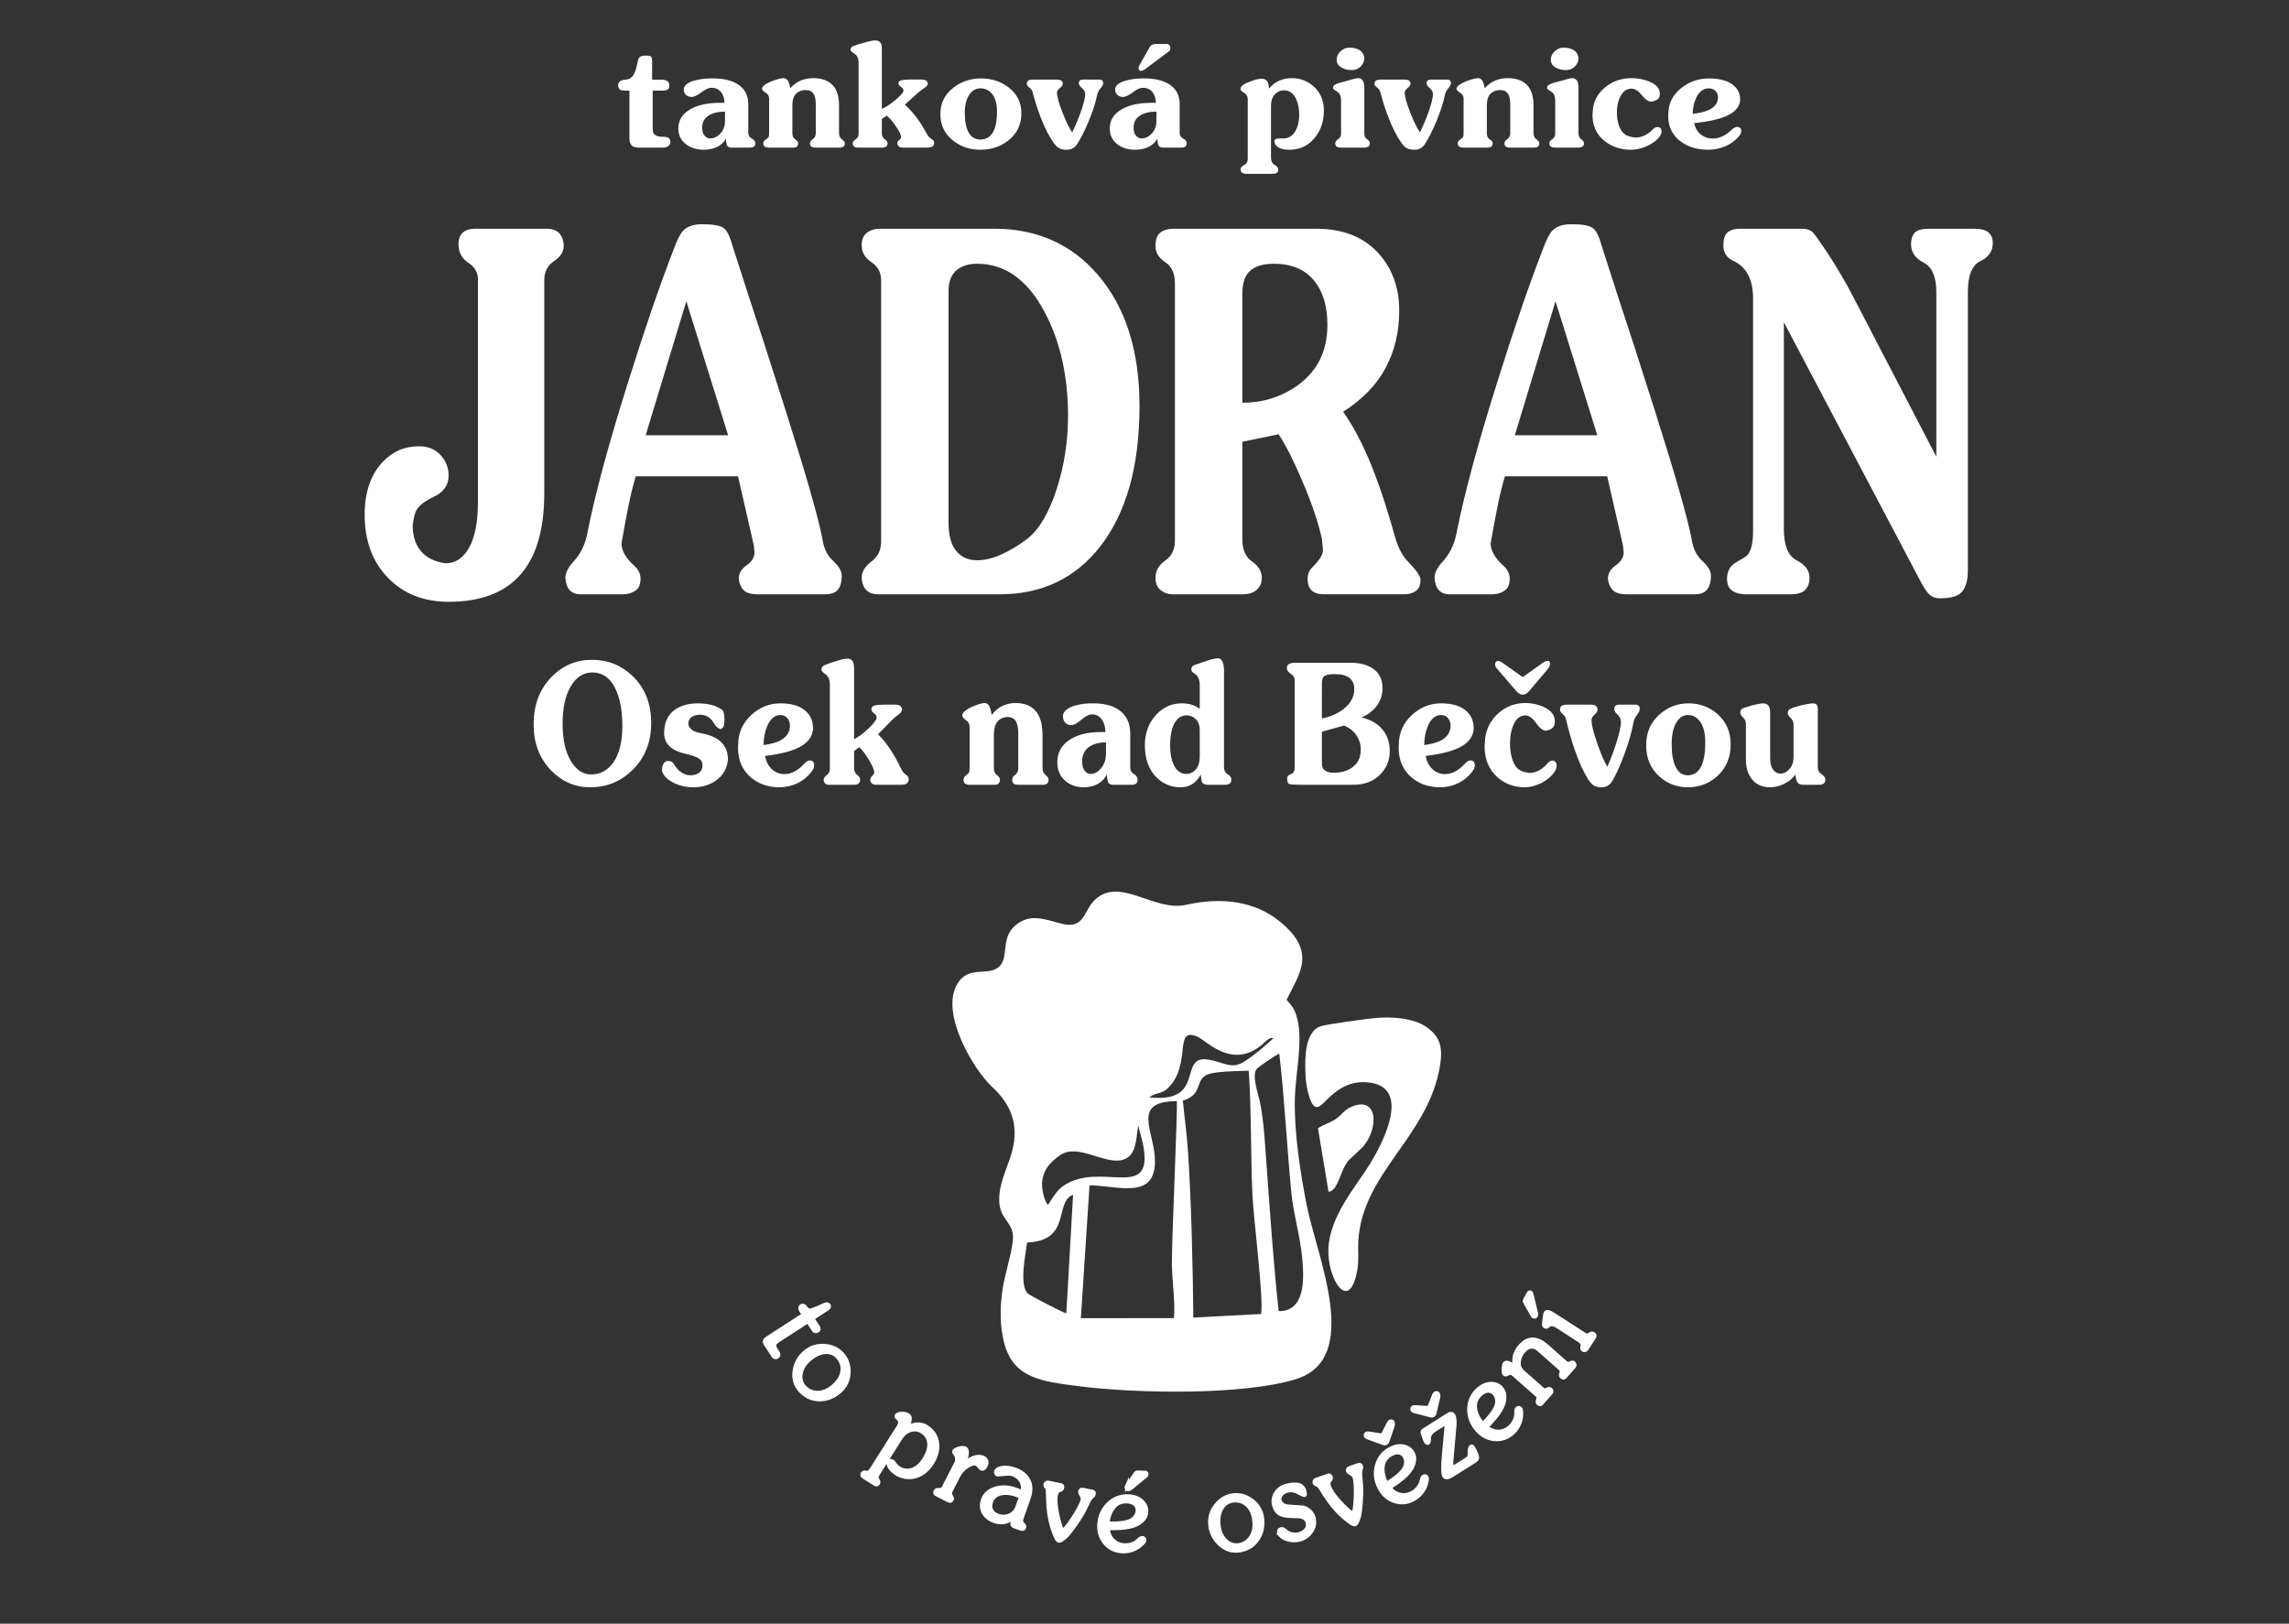 <?xml version="1.0" encoding="UTF-8" standalone="no"?>
<svg
   xmlns:dc="http://purl.org/dc/elements/1.1/"
   xmlns:cc="http://creativecommons.org/ns#"
   xmlns:rdf="http://www.w3.org/1999/02/22-rdf-syntax-ns#"
   xmlns:svg="http://www.w3.org/2000/svg"
   xmlns="http://www.w3.org/2000/svg"
   viewBox="0 0 559.37 396.85"
   height="396.85"
   width="559.37"
   xml:space="preserve"
   id="svg2"
   version="1.1"><rect x="0" y="0" width="559.37" height="396.85" fill="#333333" stroke="none"/><defs
     id="defs6" /><g
     transform="matrix(1.333,0,0,-1.333,0,396.85)"
     id="g10"><path
       id="path12"
       style="fill:#FFFFFF;fill-opacity:1;fill-rule:nonzero;stroke:none"
       d="m 87.617,246.542 c 0,1.222 -0.594,2.216 -1.781,3.01 -1.187,0.794 -1.78,1.925 -1.78,3.393 0,0.963 0.269,1.681 0.806,2.139 0.537,0.459 1.277,0.688 2.217,0.688 h 13.103 c 1.075,0 1.87,-0.29 2.385,-0.871 0.515,-0.581 0.773,-1.36 0.773,-2.323 0,-1.039 -0.594,-1.956 -1.781,-2.751 -1.187,-0.794 -1.781,-1.956 -1.781,-3.469 v -39.137 c 0,-13.234 -5.846,-19.851 -17.537,-19.851 -4.569,0 -8.276,1.467 -11.12,4.401 -2.845,2.934 -4.267,6.785 -4.267,11.553 0,4.035 1.053,7.213 3.158,9.536 1.837,2.017 4.099,3.026 6.786,3.026 1.658,0 2.979,-0.535 3.965,-1.605 0.986,-1.07 1.478,-2.338 1.478,-3.805 0,-1.712 -0.907,-2.995 -2.721,-3.851 -1.814,-0.856 -2.923,-1.773 -3.326,-2.751 -0.224,-0.611 -0.403,-1.436 -0.537,-2.476 0,-2.2 0.627,-3.912 1.881,-5.135 0.986,-0.978 2.374,-1.589 4.166,-1.834 1.792,0 3.225,0.963 4.3,2.873 1.075,1.925 1.613,4.722 1.613,8.374 z" /><path
       id="path14"
       style="fill:#FFFFFF;fill-opacity:1;fill-rule:nonzero;stroke:none"
       d="m 118.366,217.904 h 15.118 l -7.66,24.573 z m -1.814,-7.519 c -0.537,-1.773 -1.03,-3.821 -1.478,-6.143 -0.134,-0.611 -0.515,-2.659 -1.142,-6.144 0,-1.345 0.784,-2.72 2.352,-4.126 0.761,-0.672 1.142,-1.467 1.142,-2.384 0,-1.039 -0.325,-1.772 -0.974,-2.2 -0.649,-0.428 -1.378,-0.642 -2.184,-0.642 h -7.862 c -1.702,0 -2.621,1.009 -2.755,3.026 0,0.917 0.515,1.925 1.546,3.026 1.21,1.345 2.016,2.965 2.419,4.859 1.433,7.335 4.009,16.871 7.727,28.608 2.912,9.291 5.622,17.177 8.13,23.656 0.627,1.712 1.187,2.842 1.68,3.393 0.762,0.856 1.949,1.284 3.561,1.284 1.926,0 3.214,-0.214 3.864,-0.642 0.65,-0.428 1.198,-1.467 1.646,-3.118 1.971,-6.174 3.965,-12.317 5.98,-18.43 2.957,-9.169 5.151,-16.107 6.585,-20.814 2.195,-7.213 3.562,-12.317 4.099,-15.312 0.269,-1.406 0.907,-2.568 1.915,-3.484 1.008,-0.917 1.512,-1.803 1.512,-2.659 0,-1.345 -0.336,-2.292 -1.008,-2.843 -0.448,-0.367 -1.12,-0.55 -2.016,-0.55 h -12.431 c -1.209,0 -2.061,0.26 -2.553,0.78 -0.493,0.52 -0.784,1.207 -0.874,2.063 0,0.978 0.482,1.803 1.445,2.476 0.963,0.673 1.445,1.467 1.445,2.384 l -0.134,1.284 -2.889,12.653 z" /><path
       id="path16"
       style="fill:#FFFFFF;fill-opacity:1;fill-rule:nonzero;stroke:none"
       d="m 161.53,198.358 v 47.985 c 0,1.406 -0.593,2.506 -1.78,3.301 -1.187,0.795 -1.781,1.819 -1.781,3.102 0,1.039 0.325,1.803 0.974,2.292 0.649,0.489 1.422,0.733 2.318,0.733 h 21.032 c 7.795,0 14.111,-2.812 18.948,-8.42 5.107,-5.929 7.66,-13.952 7.66,-24.084 0,-10.988 -2.396,-19.561 -7.19,-25.735 -4.569,-5.853 -10.706,-8.787 -18.411,-8.787 h -22.308 c -1.881,0 -2.889,1.009 -3.023,3.026 0,1.1 0.594,2.093 1.781,2.98 1.187,0.886 1.78,2.094 1.78,3.607 z m 12.364,3.484 c 0,-2.308 0.471,-4.035 1.411,-5.165 0.941,-1.131 2.217,-1.696 3.83,-1.696 1.388,0 2.889,0.367 4.502,1.1 1.613,0.734 3.18,1.681 4.704,2.843 2.195,1.757 3.987,4.798 5.375,9.108 1.389,4.295 2.083,8.772 2.083,13.402 0,7.259 -1.411,13.585 -4.233,18.95 -3.136,5.975 -7.279,8.97 -12.431,8.97 -1.613,0 -2.889,-0.413 -3.83,-1.238 -0.941,-0.825 -1.411,-2.094 -1.411,-3.79 z" /><path
       id="path18"
       style="fill:#FFFFFF;fill-opacity:1;fill-rule:nonzero;stroke:none"
       d="m 227.758,223.864 c 3.718,0 7.055,1.039 10.012,3.102 3.718,2.629 5.577,6.342 5.577,11.156 0,3.285 -0.739,5.899 -2.218,7.854 -1.702,2.247 -4.233,3.377 -7.593,3.377 -1.881,0 -3.315,-0.413 -4.3,-1.238 -0.985,-0.825 -1.478,-2.231 -1.478,-4.248 z m 0,-7.152 v -17.971 c 0,-1.834 0.593,-3.163 1.78,-3.989 1.187,-0.825 1.781,-1.818 1.781,-2.98 0,-1.1 -0.425,-1.926 -1.277,-2.476 -0.582,-0.367 -1.254,-0.55 -2.016,-0.55 h -13.17 c -0.717,0 -1.4,0.244 -2.05,0.734 -0.649,0.489 -0.974,1.253 -0.974,2.292 0,1.284 0.594,2.338 1.781,3.148 1.187,0.825 1.78,2.033 1.78,3.622 v 47.252 c 0,1.772 -0.593,3.056 -1.78,3.851 -1.187,0.795 -1.781,1.758 -1.781,2.919 0,1.223 0.302,2.063 0.907,2.521 0.605,0.459 1.4,0.688 2.386,0.688 h 26.138 c 5.151,0 9.093,-1.65 11.826,-4.936 2.284,-2.751 3.426,-6.097 3.426,-10.055 0,-3.912 -0.828,-7.412 -2.486,-10.514 -1.657,-3.118 -4.255,-5.792 -7.794,-8.053 2.15,-3.056 4.099,-6.907 5.846,-11.553 1.12,-2.873 2.374,-6.785 3.763,-11.736 0.583,-1.834 1.321,-3.209 2.218,-4.126 1.567,-1.589 2.352,-2.72 2.352,-3.393 0,-0.978 -0.291,-1.666 -0.873,-2.063 -0.583,-0.397 -1.254,-0.596 -2.016,-0.596 h -14.85 c -1.971,0 -2.957,0.947 -2.957,2.842 0,0.856 0.291,1.559 0.873,2.109 1.299,1.284 1.948,2.323 1.948,3.118 l -0.202,2.109 c -0.672,3.056 -1.904,6.663 -3.696,10.82 -1.478,3.484 -2.889,6.265 -4.233,8.344 z" /><path
       id="path20"
       style="fill:#FFFFFF;fill-opacity:1;fill-rule:nonzero;stroke:none"
       d="m 277.708,217.904 h 15.118 l -7.66,24.573 z m -1.815,-7.519 c -0.537,-1.773 -1.03,-3.821 -1.478,-6.143 -0.135,-0.611 -0.515,-2.659 -1.142,-6.144 0,-1.345 0.784,-2.72 2.352,-4.126 0.762,-0.672 1.143,-1.467 1.143,-2.384 0,-1.039 -0.325,-1.772 -0.975,-2.2 -0.649,-0.428 -1.377,-0.642 -2.184,-0.642 h -7.862 c -1.702,0 -2.621,1.009 -2.755,3.026 0,0.917 0.515,1.925 1.545,3.026 1.21,1.345 2.016,2.965 2.419,4.859 1.433,7.335 4.009,16.871 7.727,28.608 2.911,9.291 5.622,17.177 8.13,23.656 0.627,1.712 1.187,2.842 1.68,3.393 0.762,0.856 1.949,1.284 3.562,1.284 1.926,0 3.214,-0.214 3.863,-0.642 0.65,-0.428 1.198,-1.467 1.646,-3.118 1.971,-6.174 3.965,-12.317 5.981,-18.43 2.956,-9.169 5.151,-16.107 6.585,-20.814 2.195,-7.213 3.561,-12.317 4.099,-15.312 0.269,-1.406 0.907,-2.568 1.915,-3.484 1.008,-0.917 1.512,-1.803 1.512,-2.659 0,-1.345 -0.336,-2.292 -1.008,-2.843 -0.448,-0.367 -1.12,-0.55 -2.016,-0.55 h -12.431 c -1.21,0 -2.061,0.26 -2.554,0.78 -0.493,0.52 -0.784,1.207 -0.874,2.063 0,0.978 0.482,1.803 1.444,2.476 0.963,0.673 1.445,1.467 1.445,2.384 l -0.134,1.284 -2.889,12.653 z" /><path
       id="path22"
       style="fill:#FFFFFF;fill-opacity:1;fill-rule:nonzero;stroke:none"
       d="M 327.028,238.626 V 200.742 c 0,-3.056 0.784,-4.982 2.352,-5.777 1.568,-0.795 2.352,-1.849 2.352,-3.194 0,-0.917 -0.258,-1.651 -0.773,-2.201 -0.515,-0.55 -1.4,-0.825 -2.654,-0.825 h -8.399 c -0.896,0 -1.669,0.214 -2.318,0.642 -0.65,0.428 -0.975,1.161 -0.975,2.2 0,1.406 0.572,2.43 1.714,3.057 1.142,0.642 1.803,1.054 1.982,1.238 0.717,0.795 1.075,2.292 1.075,4.493 v 42.575 c 0,3.546 -1.232,5.868 -3.696,6.969 -1.165,0.55 -1.747,1.482 -1.747,2.827 0,1.162 0.269,1.956 0.806,2.384 0.537,0.428 1.276,0.642 2.217,0.642 h 11.423 c 0.851,0 1.523,-0.244 2.016,-0.733 0.134,-0.122 0.649,-0.825 1.545,-2.109 1.434,-2.063 2.934,-4.478 4.502,-7.228 0.358,-0.596 2.621,-4.936 6.787,-12.989 l 9.743,-18.751 v 30.197 c 0,2.797 -0.773,4.6 -2.318,5.395 -1.545,0.794 -2.318,1.925 -2.318,3.377 0,0.917 0.224,1.62 0.672,2.109 0.448,0.489 1.321,0.733 2.62,0.733 h 8.265 c 1.254,0 2.139,-0.229 2.654,-0.688 0.515,-0.458 0.773,-1.115 0.773,-1.971 0,-1.467 -0.762,-2.552 -2.284,-3.286 -1.523,-0.733 -2.285,-2.628 -2.285,-5.685 v -50.904 c 0,-2.2 -0.493,-3.668 -1.478,-4.401 -0.717,-0.55 -1.949,-0.826 -3.696,-0.826 -0.672,0 -1.243,0.184 -1.714,0.55 -0.47,0.367 -1.019,1.131 -1.646,2.292 z" /><path
       id="path24"
       style="fill:#FFFFFF;fill-opacity:1;fill-rule:nonzero;stroke:none"
       d="m 115.389,281.098 h -0.858 c -0.485,0 -0.801,0.082 -0.949,0.247 -0.147,0.165 -0.238,0.403 -0.273,0.715 0,0.589 0.408,0.936 1.222,1.04 0.711,0 1.257,0.312 1.638,0.932 0.26,0.429 0.476,1.092 0.65,1.989 0.104,0.55 0.208,0.906 0.312,1.062 0.208,0.29 0.589,0.437 1.144,0.437 0.572,0 0.927,-0.056 1.066,-0.169 0.139,-0.113 0.208,-0.394 0.208,-0.845 v -3.406 h 1.638 c 0.468,0 0.837,-0.074 1.105,-0.216 0.269,-0.147 0.403,-0.433 0.403,-0.862 0,-0.308 -0.061,-0.52 -0.182,-0.641 -0.191,-0.186 -0.563,-0.281 -1.118,-0.281 h -1.742 v -7.045 c 0,-0.52 0.147,-0.888 0.442,-1.105 0.295,-0.217 0.841,-0.325 1.638,-0.325 0.78,0 1.17,-0.321 1.17,-0.962 0,-0.277 -0.117,-0.516 -0.351,-0.715 -0.234,-0.199 -0.576,-0.299 -1.027,-0.299 h -4.212 c -0.607,0 -1.031,0.069 -1.274,0.208 -0.433,0.26 -0.65,0.78 -0.65,1.56 z m 17.523,-3.848 c -1.248,0 -2.258,-0.247 -3.029,-0.745 -0.772,-0.494 -1.157,-1.231 -1.157,-2.21 0,-0.624 0.143,-1.109 0.429,-1.447 0.286,-0.342 0.637,-0.511 1.053,-0.511 0.676,0 1.296,0.299 1.859,0.901 0.563,0.602 0.845,1.365 0.845,2.288 z m 0.182,-4.966 c -0.381,-0.667 -0.927,-1.17 -1.638,-1.512 -0.71,-0.343 -1.534,-0.516 -2.47,-0.516 -1.248,0 -2.305,0.321 -3.172,0.966 -0.971,0.711 -1.456,1.686 -1.456,2.921 0,1.339 0.563,2.405 1.69,3.207 1.421,1.01 3.397,1.512 5.928,1.512 h 0.832 c 0,0.78 -0.208,1.434 -0.624,1.963 -0.416,0.529 -1.005,0.793 -1.768,0.793 -0.485,0 -1.083,-0.269 -1.794,-0.806 -0.711,-0.537 -1.3,-0.832 -1.768,-0.884 -0.433,0 -0.793,0.122 -1.079,0.364 -0.286,0.242 -0.429,0.615 -0.429,1.118 0.07,0.52 0.477,0.945 1.222,1.274 0.606,0.26 1.464,0.46 2.574,0.598 0.295,0.017 0.546,0.03 0.754,0.039 0.208,0.009 0.347,0.013 0.416,0.013 h 0.416 c 1.82,0 3.284,-0.329 4.394,-0.988 1.369,-0.815 2.054,-2.054 2.054,-3.718 v -5.278 c 0,-0.468 0.217,-0.815 0.65,-1.04 0.433,-0.225 0.65,-0.511 0.65,-0.858 0,-0.537 -0.338,-0.806 -1.014,-0.806 h -3.198 c -0.451,0 -0.745,0.087 -0.884,0.26 -0.191,0.225 -0.286,0.685 -0.286,1.378 z m 11.777,9.23 c 0.555,0.658 1.196,1.135 1.924,1.43 0.728,0.295 1.473,0.442 2.236,0.442 1.56,0 2.747,-0.407 3.562,-1.222 0.814,-0.815 1.222,-2.08 1.222,-3.796 v -5.07 c 0,-0.503 0.178,-0.879 0.533,-1.131 0.355,-0.252 0.533,-0.49 0.533,-0.715 0,-0.294 -0.091,-0.503 -0.273,-0.624 -0.182,-0.121 -0.407,-0.182 -0.667,-0.182 h -4.385 c -0.468,0 -0.784,0.104 -0.941,0.312 -0.087,0.104 -0.13,0.269 -0.13,0.494 0.035,0.278 0.156,0.485 0.364,0.624 0.468,0.294 0.702,0.684 0.702,1.17 v 5.278 c 0,0.867 -0.122,1.508 -0.364,1.924 -0.29,0.503 -0.789,0.754 -1.495,0.754 -0.723,0 -1.313,-0.225 -1.759,-0.676 -0.447,-0.451 -0.672,-1.153 -0.672,-2.106 v -5.174 c 0,-0.502 0.178,-0.867 0.533,-1.092 0.355,-0.225 0.533,-0.46 0.533,-0.702 0,-0.537 -0.303,-0.806 -0.91,-0.806 h -4.42 c -0.347,0 -0.611,0.061 -0.793,0.182 -0.182,0.121 -0.273,0.334 -0.273,0.628 0,0.243 0.13,0.45 0.39,0.624 0.347,0.247 0.546,0.425 0.598,0.537 0.052,0.113 0.078,0.36 0.078,0.745 v 6.318 c 0,0.433 -0.217,0.78 -0.65,1.04 -0.433,0.265 -0.65,0.507 -0.65,0.732 0,0.312 0.325,0.646 0.975,0.992 0.65,0.347 1.408,0.628 2.275,0.836 0.312,0.07 0.529,0.104 0.65,0.104 0.347,0 0.62,-0.143 0.819,-0.429 0.2,-0.286 0.351,-0.767 0.455,-1.443 z m 16.795,-5.59 v -2.73 c 0,-0.416 0.177,-0.75 0.533,-1.001 0.355,-0.251 0.533,-0.498 0.533,-0.741 0,-0.208 -0.052,-0.372 -0.156,-0.494 -0.173,-0.208 -0.477,-0.312 -0.91,-0.312 h -4.42 c -0.312,0 -0.546,0.078 -0.702,0.234 -0.156,0.156 -0.234,0.329 -0.234,0.52 0,0.26 0.182,0.511 0.546,0.754 0.364,0.243 0.546,0.572 0.546,0.988 v 13.052 c 0,0.797 -0.247,1.348 -0.741,1.651 -0.494,0.303 -0.741,0.559 -0.741,0.767 0,0.278 0.165,0.494 0.494,0.65 0.035,0.017 0.364,0.13 0.988,0.338 0.832,0.243 1.473,0.421 1.924,0.533 0.45,0.113 0.823,0.169 1.118,0.169 0.485,0 0.823,-0.156 1.014,-0.468 0.139,-0.225 0.208,-0.615 0.208,-1.17 V 277.744 c 0.702,0.312 1.473,0.81 2.318,1.495 0.845,0.684 1.387,1.252 1.634,1.703 v 0.26 c 0,0.19 -0.152,0.386 -0.455,0.585 -0.303,0.199 -0.455,0.411 -0.455,0.637 0,0.278 0.177,0.464 0.533,0.559 0.355,0.096 0.871,0.143 1.547,0.143 h 2.132 c 0.399,0 0.693,-0.069 0.884,-0.208 0.191,-0.139 0.286,-0.321 0.286,-0.546 0,-0.243 -0.156,-0.468 -0.468,-0.676 -0.624,-0.416 -1.083,-0.762 -1.378,-1.04 l -2.366,-2.132 c 0.832,-0.746 1.603,-1.603 2.314,-2.574 0.503,-0.676 1.135,-1.698 1.898,-3.068 0.156,-0.26 0.407,-0.494 0.754,-0.702 0.277,-0.156 0.416,-0.399 0.416,-0.728 0,-0.537 -0.459,-0.806 -1.378,-0.806 h -4.316 c -0.382,0 -0.655,0.083 -0.819,0.247 -0.165,0.165 -0.247,0.368 -0.247,0.611 0,0.173 0.156,0.39 0.468,0.65 0.156,0.121 0.234,0.26 0.234,0.416 0,0.191 -0.095,0.494 -0.286,0.91 -0.382,0.658 -0.737,1.204 -1.066,1.638 -0.399,0.537 -0.823,0.996 -1.274,1.378 z m 10.737,0.975 c 0,1.92 0.789,3.493 2.366,4.723 1.456,1.14 3.146,1.712 5.07,1.712 2.028,0 3.769,-0.594 5.226,-1.776 1.456,-1.187 2.184,-2.721 2.184,-4.606 0,-2.058 -0.793,-3.718 -2.383,-4.983 -1.434,-1.139 -3.155,-1.712 -5.157,-1.712 -1.933,0 -3.61,0.572 -5.026,1.712 -1.521,1.231 -2.279,2.804 -2.279,4.723 z m 4.472,0.117 c 0,-1.586 0.243,-2.799 0.728,-3.635 0.485,-0.836 1.179,-1.252 2.08,-1.252 2.062,0 3.093,1.699 3.093,5.096 0,1.465 -0.312,2.565 -0.936,3.306 -0.555,0.655 -1.257,0.984 -2.106,0.984 -0.814,0 -1.482,-0.373 -2.002,-1.114 -0.572,-0.81 -0.858,-1.937 -0.858,-3.384 z m 19.681,-3.562 c 0.537,1.062 1.04,2.231 1.508,3.518 0.589,1.616 0.884,2.791 0.884,3.518 0,0.403 -0.26,0.819 -0.78,1.253 -0.26,0.225 -0.39,0.468 -0.39,0.732 0,0.433 0.277,0.65 0.832,0.65 h 2.886 c 0.173,0 0.303,-0.017 0.39,-0.052 0.243,-0.104 0.364,-0.303 0.364,-0.598 0,-0.26 -0.2,-0.628 -0.598,-1.096 -0.26,-0.294 -0.433,-0.658 -0.52,-1.092 -0.278,-1.374 -0.789,-2.964 -1.534,-4.771 -0.745,-1.803 -1.482,-3.254 -2.21,-4.35 -0.451,-0.607 -1.066,-0.91 -1.846,-0.91 -0.572,0 -1.031,0.096 -1.378,0.286 -0.347,0.191 -0.693,0.537 -1.04,1.044 -0.815,1.144 -1.595,2.682 -2.34,4.61 -0.572,1.478 -1.066,3.011 -1.482,4.611 -0.069,0.329 -0.264,0.611 -0.585,0.845 -0.321,0.234 -0.481,0.46 -0.481,0.667 0,0.329 0.109,0.546 0.325,0.65 0.217,0.104 0.516,0.156 0.897,0.156 h 4.212 c 0.78,0 1.17,-0.251 1.17,-0.754 0,-0.247 -0.178,-0.511 -0.533,-0.797 -0.355,-0.286 -0.533,-0.559 -0.533,-0.819 0,-0.732 0.334,-1.946 1.001,-3.64 0.667,-1.694 1.261,-2.916 1.781,-3.662 z m 15.443,3.796 c -1.248,0 -2.257,-0.247 -3.029,-0.745 -0.771,-0.494 -1.157,-1.231 -1.157,-2.21 0,-0.624 0.143,-1.109 0.429,-1.447 0.286,-0.342 0.637,-0.511 1.053,-0.511 0.676,0 1.295,0.299 1.859,0.901 0.564,0.602 0.845,1.365 0.845,2.288 z m 0.182,-4.966 c -0.381,-0.667 -0.927,-1.17 -1.638,-1.512 -0.711,-0.343 -1.534,-0.516 -2.47,-0.516 -1.248,0 -2.305,0.321 -3.172,0.966 -0.971,0.711 -1.456,1.686 -1.456,2.921 0,1.339 0.563,2.405 1.69,3.207 1.421,1.01 3.397,1.512 5.928,1.512 h 0.832 c 0,0.78 -0.208,1.434 -0.624,1.963 -0.416,0.529 -1.005,0.793 -1.768,0.793 -0.485,0 -1.083,-0.269 -1.794,-0.806 -0.71,-0.537 -1.3,-0.832 -1.768,-0.884 -0.433,0 -0.793,0.122 -1.079,0.364 -0.286,0.242 -0.429,0.615 -0.429,1.118 0.069,0.52 0.476,0.945 1.222,1.274 0.607,0.26 1.464,0.46 2.574,0.598 0.294,0.017 0.546,0.03 0.754,0.039 0.208,0.009 0.346,0.013 0.416,0.013 h 0.416 c 1.82,0 3.284,-0.329 4.394,-0.988 1.369,-0.815 2.054,-2.054 2.054,-3.718 v -5.278 c 0,-0.468 0.217,-0.815 0.65,-1.04 0.433,-0.225 0.65,-0.511 0.65,-0.858 0,-0.537 -0.338,-0.806 -1.014,-0.806 h -3.197 c -0.451,0 -0.745,0.087 -0.884,0.26 -0.19,0.225 -0.286,0.685 -0.286,1.378 z m -1.404,16.817 c 0.208,0.368 0.598,0.55 1.17,0.55 h 1.898 c 0.225,0 0.399,-0.069 0.52,-0.208 0.122,-0.138 0.182,-0.325 0.182,-0.55 0,-0.277 -0.087,-0.476 -0.26,-0.602 l -4.368,-3.267 c -0.208,-0.156 -0.442,-0.26 -0.702,-0.312 -0.294,0 -0.468,0.173 -0.52,0.524 0.086,0.277 0.156,0.46 0.208,0.546 z m 21.839,-7.639 c 0.589,0.676 1.23,1.166 1.924,1.469 0.693,0.303 1.456,0.455 2.288,0.455 1.508,0 2.825,-0.494 3.952,-1.486 1.283,-1.127 1.924,-2.613 1.924,-4.455 0,-2.032 -0.594,-3.735 -1.781,-5.117 -1.187,-1.382 -2.691,-2.071 -4.511,-2.071 -0.693,0 -1.257,0.087 -1.69,0.26 -0.641,0.26 -1.005,0.667 -1.092,1.222 0,0.399 0.286,0.598 0.858,0.598 h 0.312 0.546 c 0.901,0 1.612,0.45 2.132,1.356 0.468,0.819 0.702,1.807 0.702,2.972 0,1.113 -0.191,2.075 -0.572,2.894 -0.485,1.062 -1.222,1.59 -2.21,1.59 -0.659,0 -1.205,-0.225 -1.638,-0.676 -0.503,-0.52 -0.754,-1.243 -0.754,-2.162 v -9.455 c 0,-0.693 0.221,-1.153 0.663,-1.378 0.442,-0.225 0.663,-0.516 0.663,-0.862 0,-0.295 -0.091,-0.498 -0.273,-0.611 -0.182,-0.113 -0.533,-0.169 -1.053,-0.169 h -4.264 c -0.503,0 -0.841,0.061 -1.014,0.182 -0.173,0.121 -0.278,0.338 -0.312,0.65 0,0.295 0.221,0.559 0.663,0.785 0.442,0.225 0.663,0.606 0.663,1.143 v 10.833 c 0,0.607 -0.221,1.027 -0.663,1.261 -0.442,0.234 -0.663,0.472 -0.663,0.715 0,0.364 0.316,0.706 0.945,1.018 0.281,0.139 0.875,0.364 1.785,0.676 0.42,0.122 0.815,0.182 1.183,0.182 0.403,0 0.719,-0.143 0.945,-0.429 0.23,-0.286 0.342,-0.75 0.342,-1.391 z m 12.427,5.278 c 0,0.607 0.238,1.131 0.715,1.573 0.477,0.442 1.001,0.663 1.573,0.663 0.806,0 1.452,-0.156 1.941,-0.468 0.494,-0.312 0.772,-0.797 0.841,-1.456 0,-0.589 -0.221,-1.101 -0.663,-1.534 -0.438,-0.433 -0.98,-0.65 -1.625,-0.65 -0.728,0 -1.352,0.147 -1.872,0.442 -0.607,0.347 -0.91,0.824 -0.91,1.43 z m 0.806,-13.598 v 6.136 c 0,0.815 -0.247,1.365 -0.741,1.651 -0.494,0.286 -0.741,0.498 -0.741,0.637 0,0.243 0.083,0.425 0.247,0.546 0.165,0.121 0.429,0.243 0.793,0.364 l 2.938,0.806 c 0.277,0.07 0.476,0.104 0.598,0.104 0.78,0 1.17,-0.572 1.17,-1.716 v -8.372 c 0,-0.52 0.169,-0.892 0.507,-1.118 0.338,-0.225 0.507,-0.468 0.507,-0.728 0,-0.312 -0.104,-0.524 -0.312,-0.637 -0.208,-0.113 -0.442,-0.169 -0.702,-0.169 h -4.264 c -0.347,0 -0.611,0.061 -0.793,0.182 -0.182,0.121 -0.273,0.329 -0.273,0.624 0,0.26 0.178,0.507 0.533,0.741 0.355,0.234 0.533,0.55 0.533,0.949 z m 14.455,0.312 c 0.537,1.062 1.04,2.231 1.508,3.518 0.589,1.616 0.884,2.791 0.884,3.518 0,0.403 -0.26,0.819 -0.78,1.253 -0.26,0.225 -0.39,0.468 -0.39,0.732 0,0.433 0.278,0.65 0.832,0.65 h 2.886 c 0.173,0 0.303,-0.017 0.39,-0.052 0.243,-0.104 0.364,-0.303 0.364,-0.598 0,-0.26 -0.2,-0.628 -0.598,-1.096 -0.26,-0.294 -0.433,-0.658 -0.52,-1.092 -0.277,-1.374 -0.789,-2.964 -1.534,-4.771 -0.745,-1.803 -1.482,-3.254 -2.21,-4.35 -0.45,-0.607 -1.066,-0.91 -1.846,-0.91 -0.572,0 -1.031,0.096 -1.378,0.286 -0.347,0.191 -0.694,0.537 -1.04,1.044 -0.815,1.144 -1.595,2.682 -2.34,4.61 -0.572,1.478 -1.066,3.011 -1.482,4.611 -0.069,0.329 -0.265,0.611 -0.585,0.845 -0.321,0.234 -0.481,0.46 -0.481,0.667 0,0.329 0.109,0.546 0.325,0.65 0.216,0.104 0.516,0.156 0.897,0.156 h 4.212 c 0.78,0 1.17,-0.251 1.17,-0.754 0,-0.247 -0.178,-0.511 -0.533,-0.797 -0.355,-0.286 -0.533,-0.559 -0.533,-0.819 0,-0.732 0.334,-1.946 1.001,-3.64 0.667,-1.694 1.261,-2.916 1.781,-3.662 z m 11.881,8.06 c 0.555,0.658 1.196,1.135 1.924,1.43 0.728,0.295 1.473,0.442 2.236,0.442 1.56,0 2.747,-0.407 3.562,-1.222 0.814,-0.815 1.222,-2.08 1.222,-3.796 v -5.07 c 0,-0.503 0.178,-0.879 0.533,-1.131 0.355,-0.252 0.533,-0.49 0.533,-0.715 0,-0.294 -0.091,-0.503 -0.273,-0.624 -0.182,-0.121 -0.407,-0.182 -0.667,-0.182 h -4.385 c -0.468,0 -0.784,0.104 -0.941,0.312 -0.087,0.104 -0.13,0.269 -0.13,0.494 0.035,0.278 0.156,0.485 0.364,0.624 0.468,0.294 0.702,0.684 0.702,1.17 v 5.278 c 0,0.867 -0.122,1.508 -0.364,1.924 -0.29,0.503 -0.789,0.754 -1.495,0.754 -0.723,0 -1.313,-0.225 -1.759,-0.676 -0.446,-0.451 -0.671,-1.153 -0.671,-2.106 v -5.174 c 0,-0.502 0.178,-0.867 0.533,-1.092 0.355,-0.225 0.533,-0.46 0.533,-0.702 0,-0.537 -0.303,-0.806 -0.91,-0.806 h -4.42 c -0.347,0 -0.611,0.061 -0.793,0.182 -0.182,0.121 -0.273,0.334 -0.273,0.628 0,0.243 0.13,0.45 0.39,0.624 0.347,0.247 0.546,0.425 0.598,0.537 0.052,0.113 0.078,0.36 0.078,0.745 v 6.318 c 0,0.433 -0.217,0.78 -0.65,1.04 -0.433,0.265 -0.65,0.507 -0.65,0.732 0,0.312 0.325,0.646 0.975,0.992 0.65,0.347 1.408,0.628 2.275,0.836 0.312,0.07 0.529,0.104 0.65,0.104 0.347,0 0.62,-0.143 0.819,-0.429 0.2,-0.286 0.351,-0.767 0.455,-1.443 z m 12.116,5.226 c 0,0.607 0.238,1.131 0.715,1.573 0.476,0.442 1.001,0.663 1.573,0.663 0.806,0 1.452,-0.156 1.941,-0.468 0.494,-0.312 0.771,-0.797 0.841,-1.456 0,-0.589 -0.221,-1.101 -0.663,-1.534 -0.438,-0.433 -0.979,-0.65 -1.625,-0.65 -0.728,0 -1.352,0.147 -1.872,0.442 -0.607,0.347 -0.91,0.824 -0.91,1.43 z m 0.806,-13.598 v 6.136 c 0,0.815 -0.247,1.365 -0.741,1.651 -0.494,0.286 -0.741,0.498 -0.741,0.637 0,0.243 0.083,0.425 0.247,0.546 0.165,0.121 0.429,0.243 0.793,0.364 l 2.938,0.806 c 0.277,0.07 0.476,0.104 0.598,0.104 0.78,0 1.17,-0.572 1.17,-1.716 v -8.372 c 0,-0.52 0.169,-0.892 0.507,-1.118 0.338,-0.225 0.507,-0.468 0.507,-0.728 0,-0.312 -0.104,-0.524 -0.312,-0.637 -0.208,-0.113 -0.442,-0.169 -0.702,-0.169 h -4.264 c -0.347,0 -0.611,0.061 -0.793,0.182 -0.182,0.121 -0.273,0.329 -0.273,0.624 0,0.26 0.177,0.507 0.533,0.741 0.355,0.234 0.533,0.55 0.533,0.949 z m 6.941,4.771 c 0.226,1.538 1.005,2.833 2.34,3.891 1.335,1.053 2.912,1.581 4.732,1.581 1.109,0 2.167,-0.199 3.172,-0.598 1.335,-0.537 2.002,-1.282 2.002,-2.236 0,-0.485 -0.134,-0.832 -0.403,-1.04 -0.269,-0.208 -0.654,-0.355 -1.157,-0.442 -0.52,0 -1.101,0.399 -1.742,1.196 -0.641,0.797 -1.265,1.196 -1.872,1.196 -0.849,0 -1.512,-0.429 -1.989,-1.282 -0.476,-0.858 -0.715,-1.898 -0.715,-3.124 0,-1.001 0.165,-1.893 0.494,-2.669 0.329,-0.78 0.823,-1.304 1.482,-1.581 0.45,-0.156 0.927,-0.26 1.43,-0.312 0.589,0 1.157,0.134 1.703,0.399 0.546,0.264 1.027,0.62 1.443,1.062 0.312,0.308 0.598,0.464 0.858,0.464 0.52,0 0.78,-0.277 0.78,-0.828 0,-0.255 -0.104,-0.541 -0.312,-0.854 -0.589,-0.789 -1.439,-1.421 -2.548,-1.885 -0.936,-0.394 -1.846,-0.594 -2.73,-0.594 -1.907,0 -3.527,0.537 -4.862,1.608 -1.473,1.178 -2.21,2.769 -2.21,4.775 z m 18.277,-1.079 c 1.282,0.156 2.271,0.399 2.964,0.728 1.109,0.537 1.664,1.309 1.664,2.314 0,0.468 -0.156,0.858 -0.468,1.17 -0.312,0.312 -0.711,0.468 -1.196,0.468 -0.988,0 -1.759,-0.564 -2.314,-1.69 -0.433,-0.884 -0.65,-1.881 -0.65,-2.99 z m 0.26,-1.694 c 0.173,-0.867 0.572,-1.556 1.196,-2.062 0.624,-0.511 1.361,-0.767 2.21,-0.767 1.023,0 2.019,0.395 2.99,1.183 0.381,0.342 0.581,0.52 0.598,0.537 0.329,0.273 0.607,0.412 0.832,0.412 0.537,0 0.806,-0.252 0.806,-0.75 0,-0.278 -0.087,-0.524 -0.26,-0.75 -0.676,-0.88 -1.56,-1.56 -2.652,-2.041 -1.005,-0.429 -2.062,-0.646 -3.172,-0.646 -2.011,0 -3.701,0.52 -5.07,1.556 -1.491,1.144 -2.236,2.674 -2.236,4.593 l 0.026,0.442 c 0,1.885 0.789,3.458 2.366,4.723 1.473,1.174 3.163,1.763 5.07,1.763 2.046,0 3.562,-0.433 4.55,-1.296 0.78,-0.676 1.17,-1.504 1.17,-2.491 v -0.364 c -0.156,-1.018 -0.823,-1.85 -2.002,-2.487 -1.352,-0.728 -3.493,-1.248 -6.422,-1.556" /><path
       id="path26"
       style="fill:#FFFFFF;fill-opacity:1;fill-rule:nonzero;stroke:none"
       d="m 103.141,165.015 c 0,-2.876 0.497,-5.145 1.491,-6.808 0.994,-1.663 2.241,-2.494 3.741,-2.494 1.681,0 3.037,0.735 4.067,2.203 1.103,1.57 1.653,3.804 1.653,6.701 0,2.529 -0.352,4.641 -1.057,6.334 -0.958,2.305 -2.44,3.458 -4.447,3.458 -1.645,0 -2.964,-0.847 -3.958,-2.54 -0.994,-1.693 -1.491,-3.978 -1.491,-6.854 z m -5.314,-0.122 c 0,3.59 1.112,6.507 3.335,8.751 2.043,2.06 4.501,3.09 7.375,3.09 2.892,0 5.377,-1 7.456,-2.999 2.26,-2.182 3.389,-5.048 3.389,-8.598 0,-3.509 -1.148,-6.385 -3.443,-8.629 -2.151,-2.101 -4.726,-3.151 -7.727,-3.151 -2.783,0 -5.179,1.03 -7.185,3.09 -2.132,2.203 -3.199,5.018 -3.199,8.445 z m 23.534,-8.435 c 0,0.566 0.104,1 0.312,1.295 0.208,0.291 0.474,0.439 0.8,0.439 0.524,0 0.885,-0.199 1.085,-0.597 0.398,-0.678 0.863,-1.188 1.396,-1.525 0.533,-0.341 1.071,-0.51 1.613,-0.51 0.596,0 1.094,0.133 1.491,0.398 0.488,0.321 0.732,0.801 0.732,1.428 0,0.571 -0.244,1 -0.732,1.295 -0.488,0.296 -1.31,0.576 -2.467,0.836 -1.157,0.265 -2.07,0.683 -2.738,1.25 -0.741,0.653 -1.112,1.535 -1.112,2.652 l 0.109,1.066 c 0.235,1.443 0.958,2.54 2.169,3.289 1.066,0.647 2.377,0.974 3.931,0.974 1.229,0 2.305,-0.173 3.227,-0.52 0.651,-0.286 1.084,-0.541 1.301,-0.765 0.217,-0.224 0.326,-0.846 0.326,-1.866 0,-0.979 -0.244,-1.499 -0.733,-1.56 -0.234,0.041 -0.465,0.179 -0.691,0.413 -0.226,0.234 -0.384,0.434 -0.475,0.597 -0.289,0.53 -0.646,0.933 -1.071,1.209 -0.425,0.275 -0.935,0.413 -1.532,0.413 -0.56,0 -1.053,-0.138 -1.478,-0.413 -0.425,-0.276 -0.637,-0.694 -0.637,-1.265 0.036,-0.388 0.24,-0.74 0.61,-1.056 0.37,-0.316 0.944,-0.535 1.722,-0.653 1.825,-0.347 3.127,-0.969 3.905,-1.866 0.686,-0.77 1.03,-1.77 1.03,-2.989 -0.163,-1.611 -0.877,-2.871 -2.142,-3.789 -1.175,-0.852 -2.585,-1.28 -4.23,-1.28 -1.374,0 -2.635,0.311 -3.782,0.928 -1.148,0.617 -1.794,1.341 -1.939,2.172 z m 18.626,4.641 c 1.337,0.184 2.368,0.469 3.091,0.857 1.157,0.632 1.735,1.54 1.735,2.723 0,0.551 -0.163,1.01 -0.488,1.377 -0.326,0.367 -0.741,0.551 -1.247,0.551 -1.03,0 -1.835,-0.663 -2.413,-1.989 -0.452,-1.04 -0.678,-2.213 -0.678,-3.519 z m 0.271,-1.994 c 0.181,-1.02 0.596,-1.831 1.247,-2.428 0.651,-0.602 1.419,-0.902 2.305,-0.902 1.067,0 2.106,0.464 3.118,1.392 0.398,0.403 0.606,0.612 0.624,0.632 0.344,0.321 0.633,0.484 0.868,0.484 0.56,0 0.84,-0.296 0.84,-0.882 0,-0.326 -0.09,-0.617 -0.271,-0.882 -0.705,-1.035 -1.627,-1.836 -2.765,-2.402 -1.048,-0.505 -2.151,-0.76 -3.308,-0.76 -2.097,0 -3.859,0.612 -5.287,1.831 -1.554,1.346 -2.332,3.147 -2.332,5.406 l 0.027,0.52 c 0,2.218 0.823,4.07 2.467,5.559 1.537,1.382 3.299,2.076 5.287,2.076 2.133,0 3.715,-0.51 4.745,-1.525 0.814,-0.796 1.22,-1.77 1.22,-2.932 v -0.428 c -0.163,-1.198 -0.859,-2.178 -2.088,-2.927 -1.41,-0.857 -3.642,-1.468 -6.697,-1.831 z m 16.322,0.923 v -3.213 c 0,-0.489 0.185,-0.882 0.556,-1.178 0.37,-0.296 0.556,-0.586 0.556,-0.872 0,-0.245 -0.054,-0.439 -0.163,-0.581 -0.181,-0.245 -0.497,-0.367 -0.949,-0.367 h -4.609 c -0.326,0 -0.569,0.092 -0.732,0.276 -0.163,0.183 -0.244,0.388 -0.244,0.612 0,0.306 0.19,0.602 0.569,0.887 0.38,0.286 0.57,0.673 0.57,1.163 v 15.36 c 0,0.939 -0.257,1.586 -0.773,1.943 -0.515,0.357 -0.773,0.658 -0.773,0.903 0,0.326 0.172,0.581 0.515,0.765 0.036,0.02 0.38,0.153 1.03,0.398 0.867,0.286 1.536,0.495 2.006,0.627 0.47,0.133 0.859,0.199 1.166,0.199 0.506,0 0.858,-0.183 1.057,-0.55 0.145,-0.265 0.217,-0.724 0.217,-1.377 v -12.851 c 0.732,0.367 1.536,0.954 2.418,1.76 0.881,0.806 1.446,1.474 1.703,2.004 v 0.306 c 0,0.224 -0.158,0.454 -0.474,0.688 -0.316,0.235 -0.474,0.485 -0.474,0.75 0,0.326 0.185,0.546 0.556,0.658 0.37,0.112 0.908,0.168 1.613,0.168 h 2.223 c 0.416,0 0.723,-0.082 0.922,-0.245 0.199,-0.163 0.298,-0.377 0.298,-0.643 0,-0.285 -0.163,-0.551 -0.488,-0.795 -0.651,-0.489 -1.13,-0.898 -1.437,-1.224 l -2.467,-2.509 c 0.868,-0.877 1.672,-1.887 2.413,-3.029 0.524,-0.795 1.184,-1.999 1.98,-3.611 0.162,-0.306 0.425,-0.581 0.786,-0.826 0.289,-0.183 0.434,-0.469 0.434,-0.857 0,-0.632 -0.479,-0.949 -1.437,-0.949 h -4.5 c -0.398,0 -0.682,0.097 -0.854,0.291 -0.172,0.194 -0.257,0.433 -0.257,0.719 0,0.204 0.162,0.459 0.488,0.765 0.163,0.143 0.244,0.306 0.244,0.49 0,0.224 -0.099,0.581 -0.298,1.071 -0.398,0.775 -0.768,1.418 -1.112,1.928 -0.415,0.632 -0.859,1.173 -1.328,1.622 z m 25.215,6.579 c 0.579,0.775 1.248,1.336 2.006,1.683 0.759,0.347 1.537,0.52 2.332,0.52 1.627,0 2.865,-0.479 3.715,-1.438 0.85,-0.959 1.274,-2.448 1.274,-4.467 v -5.967 c 0,-0.592 0.185,-1.035 0.556,-1.331 0.371,-0.296 0.556,-0.576 0.556,-0.841 0,-0.347 -0.095,-0.592 -0.285,-0.735 -0.19,-0.143 -0.425,-0.214 -0.696,-0.214 h -4.573 c -0.488,0 -0.818,0.122 -0.981,0.367 -0.09,0.122 -0.135,0.316 -0.135,0.581 0.036,0.327 0.162,0.571 0.38,0.734 0.488,0.347 0.732,0.806 0.732,1.377 v 6.212 c 0,1.02 -0.126,1.774 -0.38,2.264 -0.302,0.592 -0.822,0.887 -1.559,0.887 -0.755,0 -1.369,-0.265 -1.835,-0.796 -0.465,-0.53 -0.7,-1.356 -0.7,-2.478 v -6.089 c 0,-0.592 0.185,-1.02 0.556,-1.285 0.37,-0.265 0.556,-0.54 0.556,-0.826 0,-0.632 -0.317,-0.949 -0.949,-0.949 h -4.609 c -0.362,0 -0.637,0.071 -0.827,0.214 -0.19,0.143 -0.285,0.393 -0.285,0.74 0,0.285 0.136,0.53 0.406,0.734 0.362,0.291 0.57,0.5 0.624,0.633 0.054,0.132 0.081,0.423 0.081,0.877 v 7.435 c 0,0.51 -0.226,0.918 -0.678,1.224 -0.452,0.311 -0.677,0.597 -0.677,0.862 0,0.367 0.339,0.76 1.017,1.168 0.678,0.408 1.469,0.74 2.372,0.984 0.326,0.082 0.552,0.122 0.678,0.122 0.362,0 0.646,-0.168 0.854,-0.505 0.208,-0.337 0.366,-0.903 0.474,-1.698 z m 20.958,-5.018 c -1.301,0 -2.354,-0.29 -3.159,-0.877 -0.804,-0.581 -1.206,-1.448 -1.206,-2.601 0,-0.734 0.149,-1.306 0.447,-1.703 0.298,-0.403 0.664,-0.602 1.098,-0.602 0.705,0 1.351,0.352 1.939,1.061 0.588,0.709 0.881,1.606 0.881,2.693 z m 0.19,-5.844 c -0.398,-0.785 -0.967,-1.377 -1.708,-1.78 -0.741,-0.403 -1.6,-0.607 -2.576,-0.607 -1.301,0 -2.404,0.377 -3.308,1.137 -1.012,0.836 -1.518,1.984 -1.518,3.437 0,1.575 0.587,2.83 1.763,3.773 1.482,1.188 3.542,1.78 6.181,1.78 h 0.868 c 0,0.918 -0.217,1.688 -0.651,2.31 -0.434,0.622 -1.048,0.933 -1.844,0.933 -0.506,0 -1.129,-0.316 -1.87,-0.949 -0.742,-0.633 -1.356,-0.979 -1.844,-1.04 -0.452,0 -0.827,0.143 -1.125,0.428 -0.298,0.285 -0.447,0.724 -0.447,1.316 0.072,0.612 0.497,1.112 1.274,1.5 0.633,0.306 1.527,0.54 2.684,0.704 0.307,0.021 0.569,0.036 0.786,0.046 0.217,0.01 0.362,0.015 0.434,0.015 h 0.434 c 1.898,0 3.425,-0.388 4.582,-1.163 1.428,-0.959 2.142,-2.417 2.142,-4.376 v -6.211 c 0,-0.551 0.226,-0.959 0.678,-1.224 0.452,-0.265 0.678,-0.602 0.678,-1.01 0,-0.632 -0.353,-0.949 -1.057,-0.949 h -3.335 c -0.47,0 -0.777,0.102 -0.922,0.306 -0.199,0.265 -0.298,0.806 -0.298,1.622 z m 17.189,-0.061 c -0.433,-0.745 -0.912,-1.3 -1.437,-1.662 -0.633,-0.444 -1.383,-0.663 -2.25,-0.663 -1.753,0 -3.236,0.612 -4.447,1.831 -1.41,1.428 -2.115,3.381 -2.115,5.865 0,2.239 0.687,4.1 2.061,5.589 1.301,1.402 2.856,2.106 4.664,2.106 0.65,0 1.243,-0.077 1.776,-0.229 0.533,-0.153 1.053,-0.413 1.559,-0.78 v 4.314 c 0,1.081 -0.343,1.815 -1.03,2.203 -0.343,0.204 -0.515,0.439 -0.515,0.704 0.018,0.285 0.109,0.495 0.271,0.627 0.163,0.133 0.425,0.25 0.786,0.352 l 2.44,0.826 c 0.163,0.041 0.402,0.092 0.718,0.153 0.316,0.061 0.538,0.092 0.664,0.092 0.38,0 0.66,-0.214 0.841,-0.642 0.18,-0.429 0.271,-0.897 0.271,-1.407 v -17.808 c 0,-0.673 0.226,-1.143 0.677,-1.407 0.452,-0.265 0.678,-0.592 0.678,-0.979 0,-0.408 -0.154,-0.683 -0.461,-0.826 -0.181,-0.081 -0.398,-0.122 -0.651,-0.122 h -3.172 c -0.579,0 -0.949,0.163 -1.112,0.489 -0.072,0.163 -0.144,0.622 -0.217,1.377 z m -0.19,8.119 c 0,0.893 -0.239,1.576 -0.718,2.04 -0.479,0.469 -1.035,0.704 -1.668,0.704 -0.867,0 -1.563,-0.398 -2.087,-1.188 -0.633,-0.938 -0.949,-2.371 -0.949,-4.304 0,-1.708 0.289,-3.029 0.868,-3.967 0.524,-0.852 1.211,-1.28 2.061,-1.28 0.705,0 1.297,0.28 1.776,0.841 0.479,0.556 0.718,1.336 0.718,2.331 z m 29.689,2.361 c 1.735,-0.428 3.045,-1.214 3.931,-2.356 0.813,-1.056 1.22,-2.32 1.22,-3.789 0,-1.668 -0.569,-3.096 -1.708,-4.279 -1.247,-1.28 -2.901,-1.923 -4.962,-1.923 h -9.598 c -1.229,0 -1.961,0.051 -2.196,0.153 -0.235,0.102 -0.353,0.449 -0.353,1.04 0,0.347 0.231,0.602 0.691,0.76 0.461,0.163 0.691,0.551 0.691,1.163 v 16.044 c 0,0.51 -0.239,0.908 -0.718,1.193 -0.479,0.286 -0.719,0.637 -0.719,1.066 0,0.347 0.14,0.592 0.42,0.734 0.28,0.143 0.601,0.214 0.962,0.214 h 10.33 c 1.554,0 2.838,-0.306 3.85,-0.918 1.319,-0.795 1.979,-2.035 1.979,-3.728 0,-1.117 -0.298,-2.127 -0.895,-3.024 -0.651,-0.979 -1.627,-1.76 -2.928,-2.351 z m -7.293,-2.616 v -5.844 c 0,-0.592 0.194,-1.02 0.583,-1.285 0.389,-0.265 0.899,-0.398 1.532,-0.398 1.337,0 2.458,0.306 3.362,0.918 1.102,0.755 1.653,1.866 1.653,3.335 0,0.918 -0.244,1.754 -0.732,2.509 -0.542,0.837 -1.319,1.469 -2.332,1.897 z m 0,2.417 c 1.5,0.306 2.784,0.857 3.85,1.652 1.392,1.04 2.088,2.305 2.088,3.794 0,0.836 -0.289,1.494 -0.867,1.974 -0.579,0.479 -1.473,0.719 -2.684,0.719 -0.922,0 -1.55,-0.107 -1.885,-0.321 -0.335,-0.214 -0.502,-0.668 -0.502,-1.362 z m 18.762,-4.865 c 1.338,0.184 2.368,0.469 3.091,0.857 1.157,0.632 1.735,1.54 1.735,2.723 0,0.551 -0.163,1.01 -0.488,1.377 -0.325,0.367 -0.741,0.551 -1.247,0.551 -1.03,0 -1.835,-0.663 -2.413,-1.989 -0.452,-1.04 -0.678,-2.213 -0.678,-3.519 z m 0.271,-1.994 c 0.181,-1.02 0.596,-1.831 1.247,-2.428 0.651,-0.602 1.419,-0.902 2.304,-0.902 1.067,0 2.106,0.464 3.118,1.392 0.398,0.403 0.606,0.612 0.623,0.632 0.344,0.321 0.633,0.484 0.868,0.484 0.56,0 0.841,-0.296 0.841,-0.882 0,-0.326 -0.09,-0.617 -0.271,-0.882 -0.705,-1.035 -1.627,-1.836 -2.765,-2.402 -1.048,-0.505 -2.151,-0.76 -3.308,-0.76 -2.097,0 -3.859,0.612 -5.287,1.831 -1.554,1.346 -2.332,3.147 -2.332,5.406 l 0.027,0.52 c 0,2.218 0.823,4.07 2.467,5.559 1.537,1.382 3.299,2.076 5.287,2.076 2.133,0 3.715,-0.51 4.745,-1.525 0.814,-0.796 1.22,-1.77 1.22,-2.932 v -0.428 c -0.163,-1.198 -0.859,-2.178 -2.088,-2.927 -1.41,-0.857 -3.642,-1.468 -6.697,-1.831 z m 10.899,3.264 c 0.235,1.81 1.048,3.335 2.44,4.579 1.392,1.239 3.037,1.861 4.934,1.861 1.157,0 2.259,-0.234 3.308,-0.704 1.392,-0.632 2.088,-1.51 2.088,-2.631 0,-0.571 -0.14,-0.979 -0.42,-1.224 -0.28,-0.245 -0.682,-0.418 -1.206,-0.52 -0.542,0 -1.148,0.469 -1.817,1.408 -0.669,0.938 -1.319,1.407 -1.952,1.407 -0.885,0 -1.577,-0.505 -2.074,-1.51 -0.497,-1.01 -0.745,-2.234 -0.745,-3.677 0,-1.178 0.172,-2.229 0.515,-3.141 0.343,-0.918 0.858,-1.535 1.545,-1.861 0.47,-0.184 0.968,-0.306 1.491,-0.367 0.615,0 1.207,0.158 1.776,0.469 0.57,0.311 1.071,0.729 1.505,1.249 0.325,0.362 0.624,0.546 0.895,0.546 0.542,0 0.814,-0.326 0.814,-0.974 0,-0.301 -0.109,-0.637 -0.325,-1.005 -0.615,-0.928 -1.5,-1.672 -2.657,-2.218 -0.976,-0.464 -1.925,-0.698 -2.847,-0.698 -1.988,0 -3.678,0.632 -5.07,1.892 -1.536,1.387 -2.304,3.259 -2.304,5.62 z m 6.887,11.184 3.768,2.693 c 0.09,0.061 0.19,0.117 0.298,0.168 0.108,0.051 0.271,0.097 0.488,0.138 0.253,0 0.416,-0.184 0.488,-0.551 -0.072,-0.327 -0.199,-0.622 -0.38,-0.887 l -3.551,-4.192 c -0.344,-0.388 -0.714,-0.581 -1.111,-0.581 -0.199,0 -0.384,0.046 -0.556,0.137 -0.172,0.092 -0.357,0.24 -0.556,0.444 l -3.714,4.314 c -0.163,0.224 -0.244,0.459 -0.244,0.704 0,0.347 0.19,0.551 0.569,0.612 0.343,-0.102 0.578,-0.204 0.705,-0.306 z m 15.508,-16.431 c 0.56,1.249 1.085,2.626 1.573,4.141 0.615,1.902 0.922,3.284 0.922,4.141 0,0.474 -0.271,0.964 -0.813,1.474 -0.271,0.265 -0.407,0.551 -0.407,0.862 0,0.51 0.289,0.765 0.868,0.765 h 3.009 c 0.181,0 0.316,-0.02 0.407,-0.061 0.253,-0.122 0.38,-0.357 0.38,-0.704 0,-0.306 -0.208,-0.74 -0.624,-1.29 -0.271,-0.347 -0.452,-0.775 -0.542,-1.285 -0.289,-1.616 -0.823,-3.488 -1.6,-5.615 -0.777,-2.121 -1.545,-3.83 -2.305,-5.12 -0.47,-0.714 -1.111,-1.071 -1.925,-1.071 -0.597,0 -1.075,0.112 -1.437,0.336 -0.361,0.225 -0.723,0.632 -1.085,1.229 -0.85,1.346 -1.663,3.157 -2.44,5.426 -0.596,1.739 -1.111,3.544 -1.545,5.426 -0.072,0.388 -0.276,0.719 -0.61,0.994 -0.335,0.276 -0.501,0.541 -0.501,0.785 0,0.388 0.113,0.643 0.339,0.765 0.226,0.122 0.538,0.184 0.935,0.184 h 4.392 c 0.814,0 1.22,-0.296 1.22,-0.887 0,-0.29 -0.185,-0.602 -0.556,-0.938 -0.37,-0.336 -0.556,-0.658 -0.556,-0.964 0,-0.862 0.348,-2.29 1.044,-4.283 0.696,-1.994 1.315,-3.432 1.857,-4.309 z m 7.13,4.054 c 0,2.259 0.823,4.111 2.467,5.559 1.519,1.341 3.281,2.014 5.287,2.014 2.115,0 3.931,-0.699 5.45,-2.091 1.518,-1.397 2.277,-3.203 2.277,-5.421 0,-2.422 -0.827,-4.375 -2.485,-5.865 -1.496,-1.341 -3.29,-2.014 -5.378,-2.014 -2.015,0 -3.764,0.673 -5.242,2.014 -1.586,1.448 -2.377,3.3 -2.377,5.559 z m 4.664,0.138 c 0,-1.867 0.253,-3.294 0.759,-4.279 0.506,-0.984 1.229,-1.474 2.169,-1.474 2.151,0 3.227,1.999 3.227,5.997 0,1.724 -0.326,3.019 -0.976,3.891 -0.579,0.77 -1.311,1.158 -2.196,1.158 -0.849,0 -1.545,-0.439 -2.087,-1.311 -0.596,-0.954 -0.895,-2.279 -0.895,-3.983 z m 22.693,-5.63 c -0.56,-0.724 -1.261,-1.295 -2.101,-1.708 -0.84,-0.413 -1.703,-0.617 -2.589,-0.617 -1.265,0 -2.286,0.408 -3.064,1.224 -0.885,0.923 -1.329,2.249 -1.329,3.988 v 6.349 c 0,0.51 -0.172,0.918 -0.515,1.224 -0.343,0.306 -0.515,0.622 -0.515,0.949 0,0.327 0.131,0.561 0.393,0.694 0.263,0.132 0.891,0.342 1.885,0.627 0.127,0.02 0.42,0.081 0.881,0.183 0.461,0.102 0.791,0.153 0.99,0.153 0.434,0 0.764,-0.133 0.99,-0.398 0.226,-0.265 0.339,-0.729 0.339,-1.382 v -8.282 c 0,-0.897 0.176,-1.591 0.529,-2.086 0.352,-0.49 0.791,-0.735 1.315,-0.735 0.633,0 1.198,0.281 1.694,0.841 0.497,0.556 0.746,1.275 0.746,2.152 v 6.074 c 0,0.449 -0.235,0.882 -0.705,1.311 -0.235,0.224 -0.353,0.49 -0.353,0.796 0,0.306 0.172,0.545 0.515,0.714 0.343,0.173 1.021,0.393 2.033,0.658 0.325,0.061 0.696,0.133 1.112,0.214 0.416,0.082 0.714,0.122 0.895,0.122 0.632,0 0.949,-0.296 0.949,-0.887 v -10.771 c 0,-0.592 0.23,-1.036 0.691,-1.331 0.461,-0.296 0.691,-0.627 0.691,-0.995 0,-0.347 -0.103,-0.592 -0.311,-0.735 -0.208,-0.143 -0.474,-0.214 -0.8,-0.214 h -2.928 c -0.506,0 -0.859,0.143 -1.058,0.428 -0.199,0.286 -0.325,0.765 -0.38,1.438" /><path
       id="path28"
       style="fill:#FFFFFF;fill-opacity:1;fill-rule:evenodd;stroke:none"
       d="m 195.485,56.907 c -0.617,0.113 -6.873,3.355 -7.152,3.701 -1.473,1.817 -0.329,6.885 -0.043,9.286 8.215,0.313 4.906,7.413 8.434,8.751 z m -3.38,19.892 c -0.645,0.695 -1.024,2.584 -1.066,3.46 -0.065,1.364 0.38,2.576 0.987,3.473 0.559,0.826 1.532,1.636 2.374,2.204 3.283,2.214 8.223,-1.92 11.539,-0.848 2.331,0.753 2.314,3.427 2.711,6.255 -0.004,-0.04 0.74,-2.667 0.858,-3.248 2.108,-10.34 -6.492,-4.008 -13.242,-7.074 -2.556,-1.161 -2.883,-2.494 -4.161,-4.222 z m 23.083,-20.768 -17.039,-0.02 1.591,24.373 c 5.208,-0.078 11.998,-2.718 11.998,4.416 -3e-4,5.387 -4.559,10.996 4.003,11.002 0.176,-1.362 -0.933,-25.187 -0.908,-29.892 0.015,-2.669 0.699,-7.564 0.354,-9.878 z M 216.845,95.9 c 3.616,1.131 2.225,3.388 4.179,4.629 1.265,0.804 6.073,0.781 7.898,0.851 0.52,-7.433 0.336,-15.247 0.68,-22.742 0.209,-4.548 2.085,-18.952 1.593,-21.856 l -12.426,-0.658 c -0.096,9.204 -0.356,20.875 -0.956,30.123 -0.221,3.403 -0.647,6.403 -0.967,9.654 z m 17.682,8.624 c 0.983,-8.46 1.396,-17.148 2.225,-25.633 0.382,-3.907 1.605,-7.766 1.993,-12 0.392,-4.281 0.34,-9.63 -4.329,-9.586 -0.957,8.639 -1.5,17.094 -2.159,25.834 -0.294,3.908 -0.535,9.203 -1.337,12.797 -0.292,1.308 -1.527,4.775 -0.464,5.845 0.449,0.452 3.752,2.697 4.072,2.744 z m -23.844,-8.015 c 1.203,0.94 2.243,0.546 3.378,1.638 4.553,4.383 0.951,11.4 5.455,9.48 1.665,-0.71 5.899,-5.612 11.125,-2.021 1.233,0.848 2.047,2.143 2.807,1.71 l -2.414,-2.099 c -0.833,-0.699 -1.676,-1.318 -2.623,-1.964 -2.684,-1.832 -3.875,-0.281 -6.978,0.181 -5.579,0.83 -0.23,-8.094 -10.748,-6.925 z m 25.179,17.87 c 2.386,4.899 5.632,8.806 -1.294,14.411 -4.398,3.559 -10.34,4.551 -17.145,3.011 -5.885,-1.332 -12.247,5.388 -16.825,0.795 -1.946,-1.953 -1.818,-5.322 -5.968,-4.251 -3.358,0.866 -5.892,1.971 -8.616,-0.433 -2.684,-2.369 -0.893,-6.028 -3.063,-7.624 -2.144,-1.577 -5.534,0.48 -7.541,-3.14 -3.011,-5.43 3.15,-15.654 6.467,-18.721 3.358,-3.104 4.956,-6.753 3.704,-11.672 -0.719,-2.827 -2.144,-5.23 -2.377,-8.285 -0.358,-4.697 2.922,-4.48 2.462,-8.366 -0.336,-2.836 -1.419,-5.85 -1.875,-8.838 -0.498,-3.263 -0.505,-6.771 0.315,-9.845 1.709,-6.399 6.748,-6.989 13.673,-7.879 10.488,-1.347 30.19,-1.698 39.821,1.301 12.238,3.811 3.749,22.588 1.922,32.045 -1.155,5.979 -2.279,13.069 -2.143,19.365 0.096,4.463 1.519,10.479 0.457,14.613 -0.506,1.967 -0.988,2.392 -1.973,3.513" /><path
       id="path30"
       style="fill:#FFFFFF;fill-opacity:1;fill-rule:evenodd;stroke:none"
       d="m 251.828,111.023 c -1.498,-0.166 -8.797,-1.113 -9.826,-1.512 -2.841,-1.1 -2.787,-5.974 -2.682,-8.666 0.064,-1.646 0.35,-3.336 0.891,-4.764 0.924,-2.441 2.012,-1.006 3.025,-0.018 1.728,1.685 4.16,3.744 8.086,3.116 7.473,-1.194 1.938,-11.464 -0.232,-14.973 -2.458,-3.974 -7.315,-9.47 -7.562,-15.431 -0.232,-5.607 3.848,-12.084 5.308,-3.905 0.329,1.839 0.062,3.704 0.195,5.558 0.865,12.085 12.23,18.588 14.762,30.84 0.884,4.279 0.354,6.323 -2.377,8.196 -2.321,1.591 -6.417,1.911 -9.589,1.56" /><path
       id="path32"
       style="fill:#FFFFFF;fill-opacity:1;fill-rule:evenodd;stroke:none"
       d="m 241.623,90.841 1.926,-11.641 c 1.793,0.044 2.18,4.166 3.715,5.775 l 2.457,2.315 c 3.096,3.308 3.051,9.839 -2.214,7.37 -1.084,-0.508 -1.662,-1.494 -2.638,-2.14 -1.039,-0.688 -2.325,-1.038 -3.245,-1.679" /><path
       id="path34"
       style="fill:#FFFFFF;fill-opacity:1;fill-rule:nonzero;stroke:#FFFFFF;stroke-width:0.709;stroke-linecap:butt;stroke-linejoin:miter;stroke-miterlimit:22.926;stroke-dasharray:none;stroke-opacity:1"
       d="m 147.349,56.654 -0.556,0.86 c -0.084,0.13 -0.114,0.26 -0.092,0.389 0.022,0.13 0.084,0.243 0.186,0.339 0.298,0.147 0.538,0.079 0.72,-0.202 0.287,-0.444 0.593,-0.652 0.92,-0.625 0.097,0.001 0.531,0.152 1.306,0.453 0.171,0.064 0.496,0.213 0.976,0.446 0.479,0.233 0.778,0.315 0.897,0.246 0.118,-0.069 0.195,-0.124 0.223,-0.167 0.077,-0.119 0.081,-0.239 0.017,-0.357 -0.063,-0.117 -0.141,-0.206 -0.233,-0.266 l -2.774,-1.792 1.049,-1.623 c 0.175,-0.27 0.136,-0.488 -0.119,-0.652 -0.104,-0.067 -0.226,-0.093 -0.368,-0.076 -0.141,0.016 -0.25,0.084 -0.327,0.203 l -1.048,1.623 -5.455,-3.525 c -0.427,-0.276 -0.66,-0.541 -0.7,-0.797 -0.039,-0.255 0.064,-0.572 0.308,-0.951 0.056,-0.086 0.115,-0.179 0.178,-0.276 0.063,-0.097 0.112,-0.173 0.147,-0.227 0.098,-0.151 0.135,-0.292 0.11,-0.423 -0.026,-0.132 -0.106,-0.241 -0.239,-0.327 -0.11,-0.071 -0.234,-0.094 -0.37,-0.067 -0.136,0.027 -0.245,0.107 -0.329,0.236 l -1.416,2.192 c -0.154,0.238 -0.202,0.433 -0.145,0.585 0.057,0.152 0.201,0.302 0.433,0.452 z m 5.499,-13.034 c 0.904,0.798 1.424,1.679 1.562,2.643 0.136,0.962 -0.127,1.821 -0.792,2.574 -0.64,0.724 -1.446,1.04 -2.415,0.948 -0.971,-0.093 -1.919,-0.547 -2.843,-1.364 -0.894,-0.789 -1.414,-1.67 -1.562,-2.643 -0.141,-0.915 0.073,-1.697 0.645,-2.344 0.614,-0.695 1.392,-1.057 2.331,-1.087 1.054,-0.031 2.079,0.392 3.076,1.272 z m -5.373,6.084 c 1.069,0.944 2.314,1.356 3.738,1.238 1.337,-0.108 2.413,-0.619 3.223,-1.537 0.836,-0.947 1.218,-2.096 1.149,-3.445 -0.071,-1.352 -0.609,-2.471 -1.616,-3.361 -1.1,-0.971 -2.322,-1.466 -3.662,-1.48 -1.434,-0.011 -2.655,0.551 -3.662,1.69 -0.861,0.976 -1.188,2.165 -0.982,3.568 0.199,1.327 0.804,2.437 1.811,3.327 z m 17.235,-13.617 c 0.265,0.418 0.348,0.779 0.252,1.085 -0.053,0.18 -0.213,0.387 -0.477,0.619 -0.141,0.09 -0.185,0.215 -0.129,0.374 0.198,0.241 0.53,0.356 0.998,0.349 0.468,-0.007 0.839,-0.096 1.111,-0.268 0.207,-0.131 0.32,-0.32 0.337,-0.571 0.017,-0.251 -0.096,-0.748 -0.343,-1.499 0.449,0.107 0.901,0.219 1.357,0.337 0.765,0.101 1.431,-0.028 1.997,-0.386 1.186,-0.751 1.855,-1.767 2.006,-3.046 0.143,-1.196 -0.163,-2.39 -0.918,-3.583 -0.784,-1.24 -1.738,-2.048 -2.861,-2.427 -1.122,-0.375 -2.274,-0.281 -3.455,0.287 -0.512,0.324 -0.901,0.636 -1.171,0.932 -0.449,0.495 -0.603,0.951 -0.457,1.375 0.064,0.102 0.153,0.164 0.262,0.18 0.111,0.019 0.216,-0.002 0.314,-0.064 l 0.164,-0.103 c 0.202,-0.282 0.382,-0.51 0.538,-0.686 0.156,-0.175 0.331,-0.327 0.526,-0.451 0.773,-0.489 1.585,-0.596 2.436,-0.325 0.852,0.274 1.599,0.919 2.244,1.939 0.593,0.938 0.895,1.837 0.902,2.69 0.004,1.018 -0.434,1.808 -1.316,2.365 -0.643,0.406 -1.336,0.503 -2.08,0.291 -0.744,-0.212 -1.366,-0.714 -1.866,-1.503 l -3.924,-6.202 c -0.338,-0.534 -0.493,-0.9 -0.465,-1.097 0.126,-0.21 0.226,-0.378 0.298,-0.505 0.101,-0.129 0.086,-0.298 -0.047,-0.507 -0.125,-0.197 -0.307,-0.22 -0.546,-0.069 l -2.106,1.333 c -0.218,0.138 -0.266,0.339 -0.144,0.604 0.073,0.068 0.158,0.123 0.255,0.168 0.096,0.044 0.183,0.043 0.259,-0.006 0.251,-0.11 0.5,-0.065 0.749,0.136 0.132,0.112 0.275,0.29 0.429,0.533 z m 10.593,-6.629 c 0.144,0.281 0.184,0.601 0.12,0.957 -0.063,0.357 -0.205,0.645 -0.425,0.866 -0.085,0.09 -0.103,0.223 -0.056,0.399 0.207,0.207 0.538,0.365 0.989,0.47 0.452,0.105 0.793,0.1 1.022,-0.017 0.309,-0.158 0.394,-0.603 0.251,-1.333 -0.113,-0.56 -0.272,-1.042 -0.479,-1.445 0.822,0.645 1.521,1.036 2.098,1.173 0.577,0.137 1.066,0.103 1.467,-0.102 0.264,-0.135 0.441,-0.326 0.531,-0.573 0.091,-0.247 0.061,-0.517 -0.089,-0.811 -0.157,-0.306 -0.292,-0.499 -0.405,-0.58 -0.114,-0.081 -0.257,-0.092 -0.43,-0.035 -0.084,0.062 -0.189,0.162 -0.312,0.302 -0.122,0.143 -0.235,0.283 -0.337,0.423 l -0.224,0.115 c -0.103,0.053 -0.22,0.086 -0.351,0.099 -0.131,0.013 -0.249,0 -0.356,-0.038 -0.573,-0.186 -1.086,-0.475 -1.54,-0.868 -0.454,-0.393 -0.822,-0.865 -1.104,-1.415 l -1.296,-2.533 c -0.225,-0.441 -0.242,-0.806 -0.051,-1.097 0.191,-0.291 0.255,-0.497 0.193,-0.62 -0.094,-0.183 -0.202,-0.275 -0.325,-0.274 -0.122,0.001 -0.264,0.043 -0.424,0.125 l -2.03,1.039 c -0.184,0.094 -0.284,0.188 -0.301,0.281 -0.017,0.093 0.012,0.214 0.087,0.361 0.088,0.171 0.313,0.237 0.676,0.198 0.363,-0.039 0.626,0.1 0.789,0.418 z m 11.859,-6.191 -0.828,0.334 c -1,0.351 -1.907,0.45 -2.711,0.299 -0.981,-0.18 -1.625,-0.701 -1.929,-1.566 -0.208,-0.593 -0.189,-1.113 0.059,-1.565 0.246,-0.447 0.657,-0.773 1.232,-0.975 0.693,-0.243 1.369,-0.232 2.024,0.029 0.734,0.292 1.239,0.837 1.515,1.624 z m -1.156,-3.702 c -0.585,-0.501 -1.189,-0.81 -1.811,-0.93 -0.623,-0.12 -1.244,-0.073 -1.865,0.144 -0.912,0.32 -1.573,0.836 -1.987,1.546 -0.412,0.713 -0.458,1.526 -0.136,2.444 0.322,0.917 1.03,1.572 2.12,1.958 1.182,0.412 2.479,0.372 3.889,-0.123 l 1.22,-0.493 c 0.176,0.812 0.09,1.502 -0.257,2.068 -0.347,0.566 -0.85,0.965 -1.506,1.195 -0.316,0.111 -0.665,0.146 -1.048,0.105 -1.091,-0.113 -1.669,-0.165 -1.734,-0.156 -0.255,0.09 -0.355,0.292 -0.299,0.607 0.132,0.26 0.351,0.437 0.658,0.534 0.849,0.241 1.79,0.18 2.824,-0.182 1.082,-0.38 1.869,-0.976 2.362,-1.79 0.578,-0.96 0.637,-2.095 0.177,-3.405 l -1.29,-3.677 c -0.182,-0.519 -0.136,-0.892 0.14,-1.12 0.275,-0.228 0.383,-0.426 0.324,-0.595 -0.068,-0.194 -0.16,-0.3 -0.276,-0.318 -0.115,-0.018 -0.24,-0.003 -0.374,0.044 l -1.13,0.397 c -0.182,0.064 -0.308,0.145 -0.376,0.241 -0.069,0.097 -0.064,0.255 0.013,0.476 z m 8.486,5.833 c 0.227,-0.047 0.31,-0.218 0.249,-0.514 -0.039,-0.189 -0.191,-0.322 -0.456,-0.394 -0.355,-0.067 -0.59,-0.376 -0.704,-0.929 -0.158,-0.771 -0.082,-1.905 0.228,-3.404 0.261,-1.292 0.579,-2.368 0.954,-3.234 0.537,0.437 1.2,1.262 1.987,2.472 0.788,1.21 1.341,2.24 1.661,3.09 l 0.05,0.242 c 0.052,0.256 -0.035,0.568 -0.261,0.938 -0.141,0.211 -0.208,0.397 -0.203,0.55 0.037,0.118 0.093,0.216 0.168,0.292 0.075,0.076 0.219,0.092 0.434,0.048 l 1.628,-0.335 c 0.139,-0.028 0.231,-0.079 0.275,-0.151 0.044,-0.072 0.054,-0.169 0.029,-0.29 -0.036,-0.175 -0.116,-0.306 -0.239,-0.393 -0.257,-0.161 -0.533,-0.546 -0.83,-1.159 -0.298,-0.616 -0.49,-1.011 -0.58,-1.189 -0.295,-0.669 -0.88,-1.629 -1.755,-2.878 -0.875,-1.248 -1.507,-2.02 -1.898,-2.322 -0.205,-0.168 -0.409,-0.33 -0.612,-0.485 -0.197,-0.128 -0.372,-0.176 -0.523,-0.145 -0.126,0.026 -0.25,0.146 -0.37,0.36 -0.12,0.214 -0.278,0.583 -0.474,1.1 -0.408,1.024 -0.703,2.148 -0.887,3.367 -0.13,0.841 -0.206,1.702 -0.23,2.577 -0.024,0.878 -0.034,1.322 -0.032,1.336 -0.023,0.594 -0.106,0.955 -0.251,1.083 -0.079,0.062 -0.135,0.126 -0.167,0.196 -0.032,0.07 -0.051,0.154 -0.057,0.253 0.104,0.316 0.282,0.447 0.535,0.395 z m 8.545,-7.035 c 1.1,-0.014 2.016,0.028 2.747,0.125 0.731,0.097 1.298,0.275 1.704,0.533 0.307,0.2 0.552,0.442 0.734,0.726 0.181,0.283 0.288,0.569 0.32,0.856 0.052,0.464 -0.068,0.862 -0.361,1.192 -0.294,0.331 -0.728,0.529 -1.304,0.594 -1.088,0.123 -1.963,-0.186 -2.623,-0.927 -0.661,-0.741 -1.066,-1.774 -1.216,-3.099 z m 0.055,-0.885 c 0.068,-0.889 0.375,-1.616 0.921,-2.172 0.512,-0.514 1.14,-0.814 1.883,-0.897 0.537,-0.061 1.062,-0.006 1.574,0.161 0.511,0.167 0.936,0.423 1.273,0.769 0.266,0.285 0.507,0.413 0.725,0.389 0.103,-0.012 0.188,-0.056 0.257,-0.133 0.069,-0.077 0.096,-0.181 0.081,-0.317 -0.008,-0.068 -0.032,-0.138 -0.073,-0.209 -0.041,-0.072 -0.126,-0.173 -0.259,-0.31 -0.546,-0.585 -1.196,-1.006 -1.951,-1.263 -0.674,-0.225 -1.382,-0.296 -2.125,-0.213 -1.203,0.136 -2.179,0.682 -2.927,1.635 -0.781,1.001 -1.094,2.195 -0.936,3.585 0.171,1.513 0.803,2.741 1.894,3.679 1.091,0.938 2.354,1.328 3.788,1.166 0.922,-0.104 1.661,-0.444 2.219,-1.015 0.557,-0.575 0.794,-1.231 0.711,-1.965 -0.085,-0.751 -0.512,-1.377 -1.283,-1.885 -0.606,-0.429 -1.448,-0.711 -2.527,-0.852 -0.79,-0.104 -1.871,-0.155 -3.246,-0.152 z m 3.523,7.762 1.514,2.215 c 0.034,0.066 0.076,0.13 0.129,0.193 0.052,0.063 0.169,0.091 0.35,0.085 l 1.355,-0.05 c 0.179,-0.02 0.259,-0.119 0.239,-0.296 -0.012,-0.109 -0.047,-0.189 -0.104,-0.237 l -2.853,-2.354 c -0.086,-0.073 -0.229,-0.126 -0.427,-0.159 -0.179,0.02 -0.282,0.142 -0.309,0.367 0.035,0.079 0.07,0.158 0.105,0.237 z m 23.311,-6.302 c -0.136,1.198 -0.558,2.129 -1.269,2.796 -0.71,0.663 -1.565,0.94 -2.564,0.827 -0.96,-0.109 -1.68,-0.588 -2.162,-1.434 -0.481,-0.85 -0.652,-1.885 -0.514,-3.111 0.134,-1.185 0.557,-2.115 1.269,-2.796 0.669,-0.64 1.432,-0.914 2.29,-0.816 0.922,0.104 1.664,0.534 2.227,1.286 0.63,0.846 0.871,1.928 0.722,3.249 z m -8.065,-0.912 c -0.16,1.417 0.216,2.673 1.129,3.772 0.856,1.034 1.891,1.621 3.107,1.759 1.255,0.142 2.415,-0.204 3.482,-1.034 1.066,-0.834 1.675,-1.917 1.826,-3.251 0.165,-1.458 -0.131,-2.743 -0.887,-3.849 -0.813,-1.181 -1.974,-1.859 -3.485,-2.03 -1.293,-0.146 -2.455,0.268 -3.485,1.241 -0.973,0.924 -1.536,2.057 -1.687,3.392 z m 12.897,-1.85 c -0.073,0.08 -0.162,0.221 -0.265,0.418 -0.104,0.41 0.019,0.66 0.369,0.749 0.199,0.05 0.393,-0.007 0.581,-0.169 0.4,-0.374 0.8,-0.616 1.2,-0.724 0.4,-0.112 0.833,-0.141 1.299,-0.093 0.575,0.145 1.027,0.38 1.357,0.704 0.413,0.416 0.548,0.907 0.403,1.481 -0.159,0.626 -0.625,1.001 -1.402,1.131 -0.016,0.01 -0.541,0.026 -1.577,0.048 -1.035,0.019 -1.771,0.187 -2.21,0.501 -0.46,0.295 -0.782,0.806 -0.967,1.538 -0.188,0.743 -0.081,1.45 0.322,2.119 0.44,0.731 1.121,1.215 2.046,1.449 1.012,0.256 1.791,0.276 2.337,0.059 0.458,-0.182 0.753,-0.533 0.884,-1.052 0.041,-0.16 0.068,-0.323 0.084,-0.489 0.015,-0.166 -0.002,-0.255 -0.052,-0.268 -0.125,-0.032 -0.516,0.136 -1.173,0.501 -0.657,0.365 -1.323,0.463 -1.998,0.292 -0.487,-0.123 -0.866,-0.361 -1.136,-0.712 -0.27,-0.352 -0.353,-0.731 -0.249,-1.144 0.245,-0.548 0.687,-0.879 1.329,-1 1.002,-0.073 2.01,-0.144 3.024,-0.214 0.451,-0.152 0.847,-0.392 1.188,-0.717 0.341,-0.325 0.568,-0.71 0.683,-1.164 0.233,-0.919 0.077,-1.763 -0.465,-2.538 -0.542,-0.772 -1.257,-1.271 -2.144,-1.495 -0.587,-0.148 -1.221,-0.149 -1.902,-0.006 -0.681,0.143 -1.203,0.408 -1.567,0.795 z m 8.746,10.991 c 0.219,0.077 0.378,-0.028 0.478,-0.313 0.064,-0.182 0.002,-0.375 -0.188,-0.573 -0.27,-0.24 -0.313,-0.626 -0.126,-1.158 0.261,-0.743 0.909,-1.677 1.946,-2.802 0.888,-0.974 1.714,-1.733 2.48,-2.283 0.236,0.651 0.38,1.699 0.434,3.142 0.054,1.443 -9e-4,2.611 -0.164,3.504 l -0.082,0.233 c -0.086,0.247 -0.322,0.47 -0.706,0.67 -0.229,0.109 -0.382,0.234 -0.456,0.368 -0.029,0.121 -0.031,0.233 -0.006,0.336 0.025,0.104 0.141,0.192 0.348,0.264 l 1.568,0.55 c 0.134,0.047 0.238,0.051 0.313,0.012 0.075,-0.039 0.134,-0.117 0.174,-0.234 0.059,-0.168 0.058,-0.322 -0.003,-0.46 -0.137,-0.27 -0.176,-0.743 -0.116,-1.421 0.061,-0.681 0.099,-1.119 0.114,-1.318 0.091,-0.726 0.083,-1.85 -0.026,-3.37 -0.108,-1.52 -0.254,-2.507 -0.434,-2.967 -0.09,-0.25 -0.182,-0.493 -0.276,-0.73 -0.103,-0.211 -0.228,-0.342 -0.374,-0.394 -0.122,-0.043 -0.289,-0.003 -0.503,0.119 -0.213,0.122 -0.538,0.357 -0.973,0.7 -0.876,0.669 -1.707,1.48 -2.491,2.433 -0.544,0.654 -1.052,1.353 -1.522,2.092 -0.472,0.741 -0.709,1.117 -0.714,1.13 -0.325,0.498 -0.582,0.764 -0.772,0.8 -0.1,0.013 -0.181,0.039 -0.244,0.082 -0.063,0.044 -0.123,0.106 -0.179,0.189 -0.073,0.324 0.013,0.529 0.255,0.614 l 2.243,0.787 z m 10.699,-1.518 c 0.925,0.597 1.665,1.137 2.22,1.622 0.555,0.484 0.93,0.947 1.125,1.386 0.146,0.337 0.216,0.674 0.21,1.01 -0.006,0.337 -0.074,0.634 -0.206,0.89 -0.213,0.416 -0.533,0.681 -0.96,0.794 -0.427,0.113 -0.899,0.038 -1.415,-0.226 -0.975,-0.499 -1.533,-1.24 -1.674,-2.223 -0.141,-0.983 0.092,-2.068 0.699,-3.255 z m 0.535,-0.707 c 0.548,-0.704 1.205,-1.139 1.968,-1.301 0.711,-0.146 1.399,-0.048 2.065,0.292 0.482,0.247 0.889,0.582 1.223,1.004 0.334,0.422 0.546,0.87 0.636,1.345 0.064,0.384 0.194,0.624 0.389,0.724 0.092,0.047 0.188,0.058 0.288,0.032 0.1,-0.026 0.18,-0.097 0.243,-0.219 0.031,-0.061 0.05,-0.133 0.055,-0.215 0.006,-0.082 -0.01,-0.214 -0.044,-0.401 -0.132,-0.789 -0.441,-1.499 -0.928,-2.131 -0.438,-0.56 -0.988,-1.011 -1.653,-1.352 -1.078,-0.551 -2.193,-0.635 -3.343,-0.255 -1.204,0.403 -2.124,1.225 -2.761,2.47 -0.693,1.355 -0.846,2.728 -0.454,4.113 0.391,1.385 1.228,2.408 2.513,3.065 0.826,0.423 1.63,0.548 2.41,0.38 0.782,-0.171 1.343,-0.587 1.679,-1.244 0.344,-0.673 0.334,-1.431 -0.028,-2.28 -0.268,-0.693 -0.814,-1.393 -1.636,-2.107 -0.6,-0.524 -1.474,-1.163 -2.621,-1.92 z m -1.305,9.553 1.18,2.318 0.219,0.251 c 0.237,0.075 0.396,0.033 0.477,-0.126 0.088,-0.172 0.092,-0.393 0.014,-0.664 l -0.969,-2.858 c -0.03,-0.139 -0.126,-0.25 -0.286,-0.332 -0.115,-0.059 -0.243,-0.063 -0.385,-0.011 l -2.961,1.078 c -0.112,0.02 -0.222,0.095 -0.332,0.224 -0.067,0.244 -0.02,0.407 0.141,0.489 0.168,0.039 0.302,0.046 0.402,0.02 z m 12.061,3.805 c 0.425,0.268 0.74,0.24 0.946,-0.085 0.088,-0.139 0.151,-0.347 0.189,-0.624 0.038,-0.277 0.053,-0.638 0.044,-1.082 l -0.611,-6.949 c -0.006,-0.28 0.037,-0.529 0.13,-0.747 0.143,-0.154 0.356,-0.141 0.639,0.038 l 2.106,1.333 c 0.229,0.144 0.364,0.275 0.405,0.39 0.041,0.116 0.069,0.487 0.083,1.114 0.003,0.213 0.031,0.385 0.085,0.517 0.054,0.132 0.113,0.218 0.179,0.26 0.12,0.076 0.231,0.032 0.334,-0.13 0.323,-0.511 0.569,-1.055 0.736,-1.633 0.044,-0.167 0.06,-0.287 0.046,-0.361 -0.032,-0.167 -0.2,-0.346 -0.505,-0.539 l -3.985,-2.521 c -0.805,-0.51 -1.322,-0.585 -1.55,-0.225 -0.235,0.372 -0.269,1.546 -0.106,3.523 l 0.494,5.363 c 0.023,0.259 -0.003,0.445 -0.075,0.558 -0.103,0.163 -0.242,0.189 -0.415,0.079 l -1.682,-1.064 c -0.294,-0.186 -0.541,-0.416 -0.742,-0.689 -0.201,-0.273 -0.293,-0.592 -0.276,-0.955 0.042,-0.331 -0.009,-0.575 -0.154,-0.732 -0.098,-0.062 -0.252,0.036 -0.461,0.294 l -0.078,0.195 -0.433,1.19 c -0.129,0.276 -0.084,0.483 0.133,0.621 z m -3.536,1.252 0.964,2.415 0.195,0.27 c 0.229,0.096 0.392,0.069 0.487,-0.083 0.103,-0.162 0.128,-0.383 0.075,-0.66 l -0.704,-2.934 c -0.018,-0.141 -0.103,-0.26 -0.255,-0.357 -0.109,-0.069 -0.236,-0.085 -0.382,-0.046 l -3.047,0.804 c -0.113,0.01 -0.23,0.074 -0.351,0.193 -0.089,0.236 -0.057,0.403 0.095,0.499 0.164,0.055 0.296,0.074 0.399,0.057 z m 9.888,-2.952 c 0.764,0.792 1.361,1.488 1.79,2.087 0.43,0.599 0.689,1.134 0.778,1.607 0.065,0.362 0.056,0.706 -0.026,1.032 -0.083,0.326 -0.217,0.6 -0.404,0.82 -0.302,0.356 -0.674,0.541 -1.116,0.554 -0.442,0.013 -0.884,-0.168 -1.325,-0.543 -0.835,-0.708 -1.209,-1.557 -1.121,-2.546 0.087,-0.989 0.562,-1.992 1.425,-3.009 z m 0.683,-0.566 c 0.695,-0.56 1.434,-0.834 2.213,-0.817 0.726,0.021 1.374,0.273 1.943,0.757 0.413,0.35 0.733,0.77 0.961,1.257 0.228,0.487 0.333,0.972 0.312,1.454 -0.026,0.389 0.046,0.652 0.213,0.794 0.079,0.067 0.17,0.099 0.273,0.096 0.103,-0.003 0.197,-0.054 0.286,-0.158 0.044,-0.052 0.079,-0.118 0.103,-0.196 0.024,-0.079 0.039,-0.21 0.048,-0.4 0.052,-0.799 -0.087,-1.561 -0.417,-2.287 -0.298,-0.645 -0.731,-1.21 -1.3,-1.693 -0.923,-0.784 -1.99,-1.12 -3.196,-1.012 -1.264,0.117 -2.348,0.707 -3.253,1.773 -0.985,1.161 -1.447,2.463 -1.383,3.901 0.064,1.438 0.645,2.625 1.746,3.558 0.707,0.6 1.461,0.906 2.26,0.921 0.8,0.012 1.441,-0.264 1.919,-0.828 0.489,-0.577 0.652,-1.317 0.494,-2.226 -0.102,-0.736 -0.474,-1.542 -1.111,-2.425 -0.465,-0.647 -1.169,-1.47 -2.113,-2.468 z m 5.074,9.564 c -0.25,0.221 -0.453,0.344 -0.611,0.372 -0.159,0.028 -0.4,-0.038 -0.725,-0.198 -0.123,-0.098 -0.263,-0.111 -0.421,-0.041 -0.126,0.128 -0.194,0.351 -0.207,0.673 -0.005,0.244 0.015,0.536 0.059,0.876 0.011,0.179 0.064,0.322 0.158,0.428 0.153,0.174 0.393,0.202 0.718,0.087 0.325,-0.115 0.716,-0.331 1.176,-0.651 -0.194,0.756 -0.207,1.437 -0.038,2.044 0.17,0.607 0.48,1.166 0.932,1.678 0.648,0.734 1.322,1.144 2.022,1.231 0.905,0.111 1.868,-0.283 2.888,-1.184 l 3.539,-3.125 c 0.206,-0.182 0.457,-0.193 0.754,-0.034 0.296,0.159 0.506,0.184 0.63,0.075 0.093,-0.082 0.155,-0.188 0.186,-0.319 0.031,-0.131 -0.008,-0.259 -0.119,-0.384 l -1.676,-1.898 c -0.068,-0.077 -0.144,-0.122 -0.228,-0.134 -0.084,-0.012 -0.213,0.059 -0.388,0.214 -0.113,0.1 -0.14,0.252 -0.074,0.452 0.146,0.456 0.146,0.747 0.002,0.875 l -4.152,3.666 c -0.412,0.364 -0.857,0.525 -1.337,0.485 -0.478,-0.042 -0.934,-0.31 -1.369,-0.802 -0.512,-0.579 -0.804,-1.237 -0.876,-1.972 -0.069,-0.738 0.173,-1.352 0.732,-1.845 l 3.701,-3.269 c 0.175,-0.154 0.408,-0.15 0.7,0.014 0.292,0.164 0.522,0.171 0.687,0.025 0.061,-0.055 0.106,-0.119 0.132,-0.194 0.052,-0.149 0.027,-0.281 -0.076,-0.397 l -1.778,-2.014 c -0.136,-0.154 -0.323,-0.127 -0.56,0.082 -0.134,0.118 -0.144,0.346 -0.024,0.679 0.12,0.333 0.092,0.576 -0.083,0.731 l -4.273,3.773 z m 11.911,6.337 -3.948,2.551 c -0.773,0.499 -1.36,0.541 -1.76,0.125 -0.193,-0.198 -0.388,-0.233 -0.584,-0.106 -0.127,0.082 -0.189,0.214 -0.186,0.396 0.036,0.36 0.072,0.694 0.107,1.001 0.035,0.307 0.063,0.515 0.084,0.624 0.031,0.225 0.075,0.381 0.131,0.468 0.098,0.151 0.262,0.203 0.492,0.154 0.23,-0.049 0.599,-0.238 1.107,-0.566 l 5.576,-3.603 c 0.312,-0.201 0.659,-0.157 1.043,0.132 0.181,0.128 0.352,0.14 0.514,0.036 0.266,-0.172 0.321,-0.376 0.168,-0.614 l -1.363,-2.11 c -0.196,-0.303 -0.427,-0.369 -0.692,-0.197 -0.15,0.097 -0.184,0.33 -0.101,0.698 0.082,0.368 -0.113,0.706 -0.586,1.011 z m -8.569,4.594 -1.31,2.341 c -0.044,0.059 -0.082,0.126 -0.115,0.201 -0.033,0.075 -0.007,0.192 0.08,0.351 l 0.647,1.192 c 0.098,0.152 0.222,0.179 0.372,0.082 0.092,-0.06 0.14,-0.137 0.144,-0.232 l 0.855,-3.578 c 0.029,-0.107 0.014,-0.258 -0.043,-0.448 -0.098,-0.152 -0.251,-0.186 -0.464,-0.11 -0.056,0.066 -0.111,0.133 -0.166,0.199 z" /></g></svg>